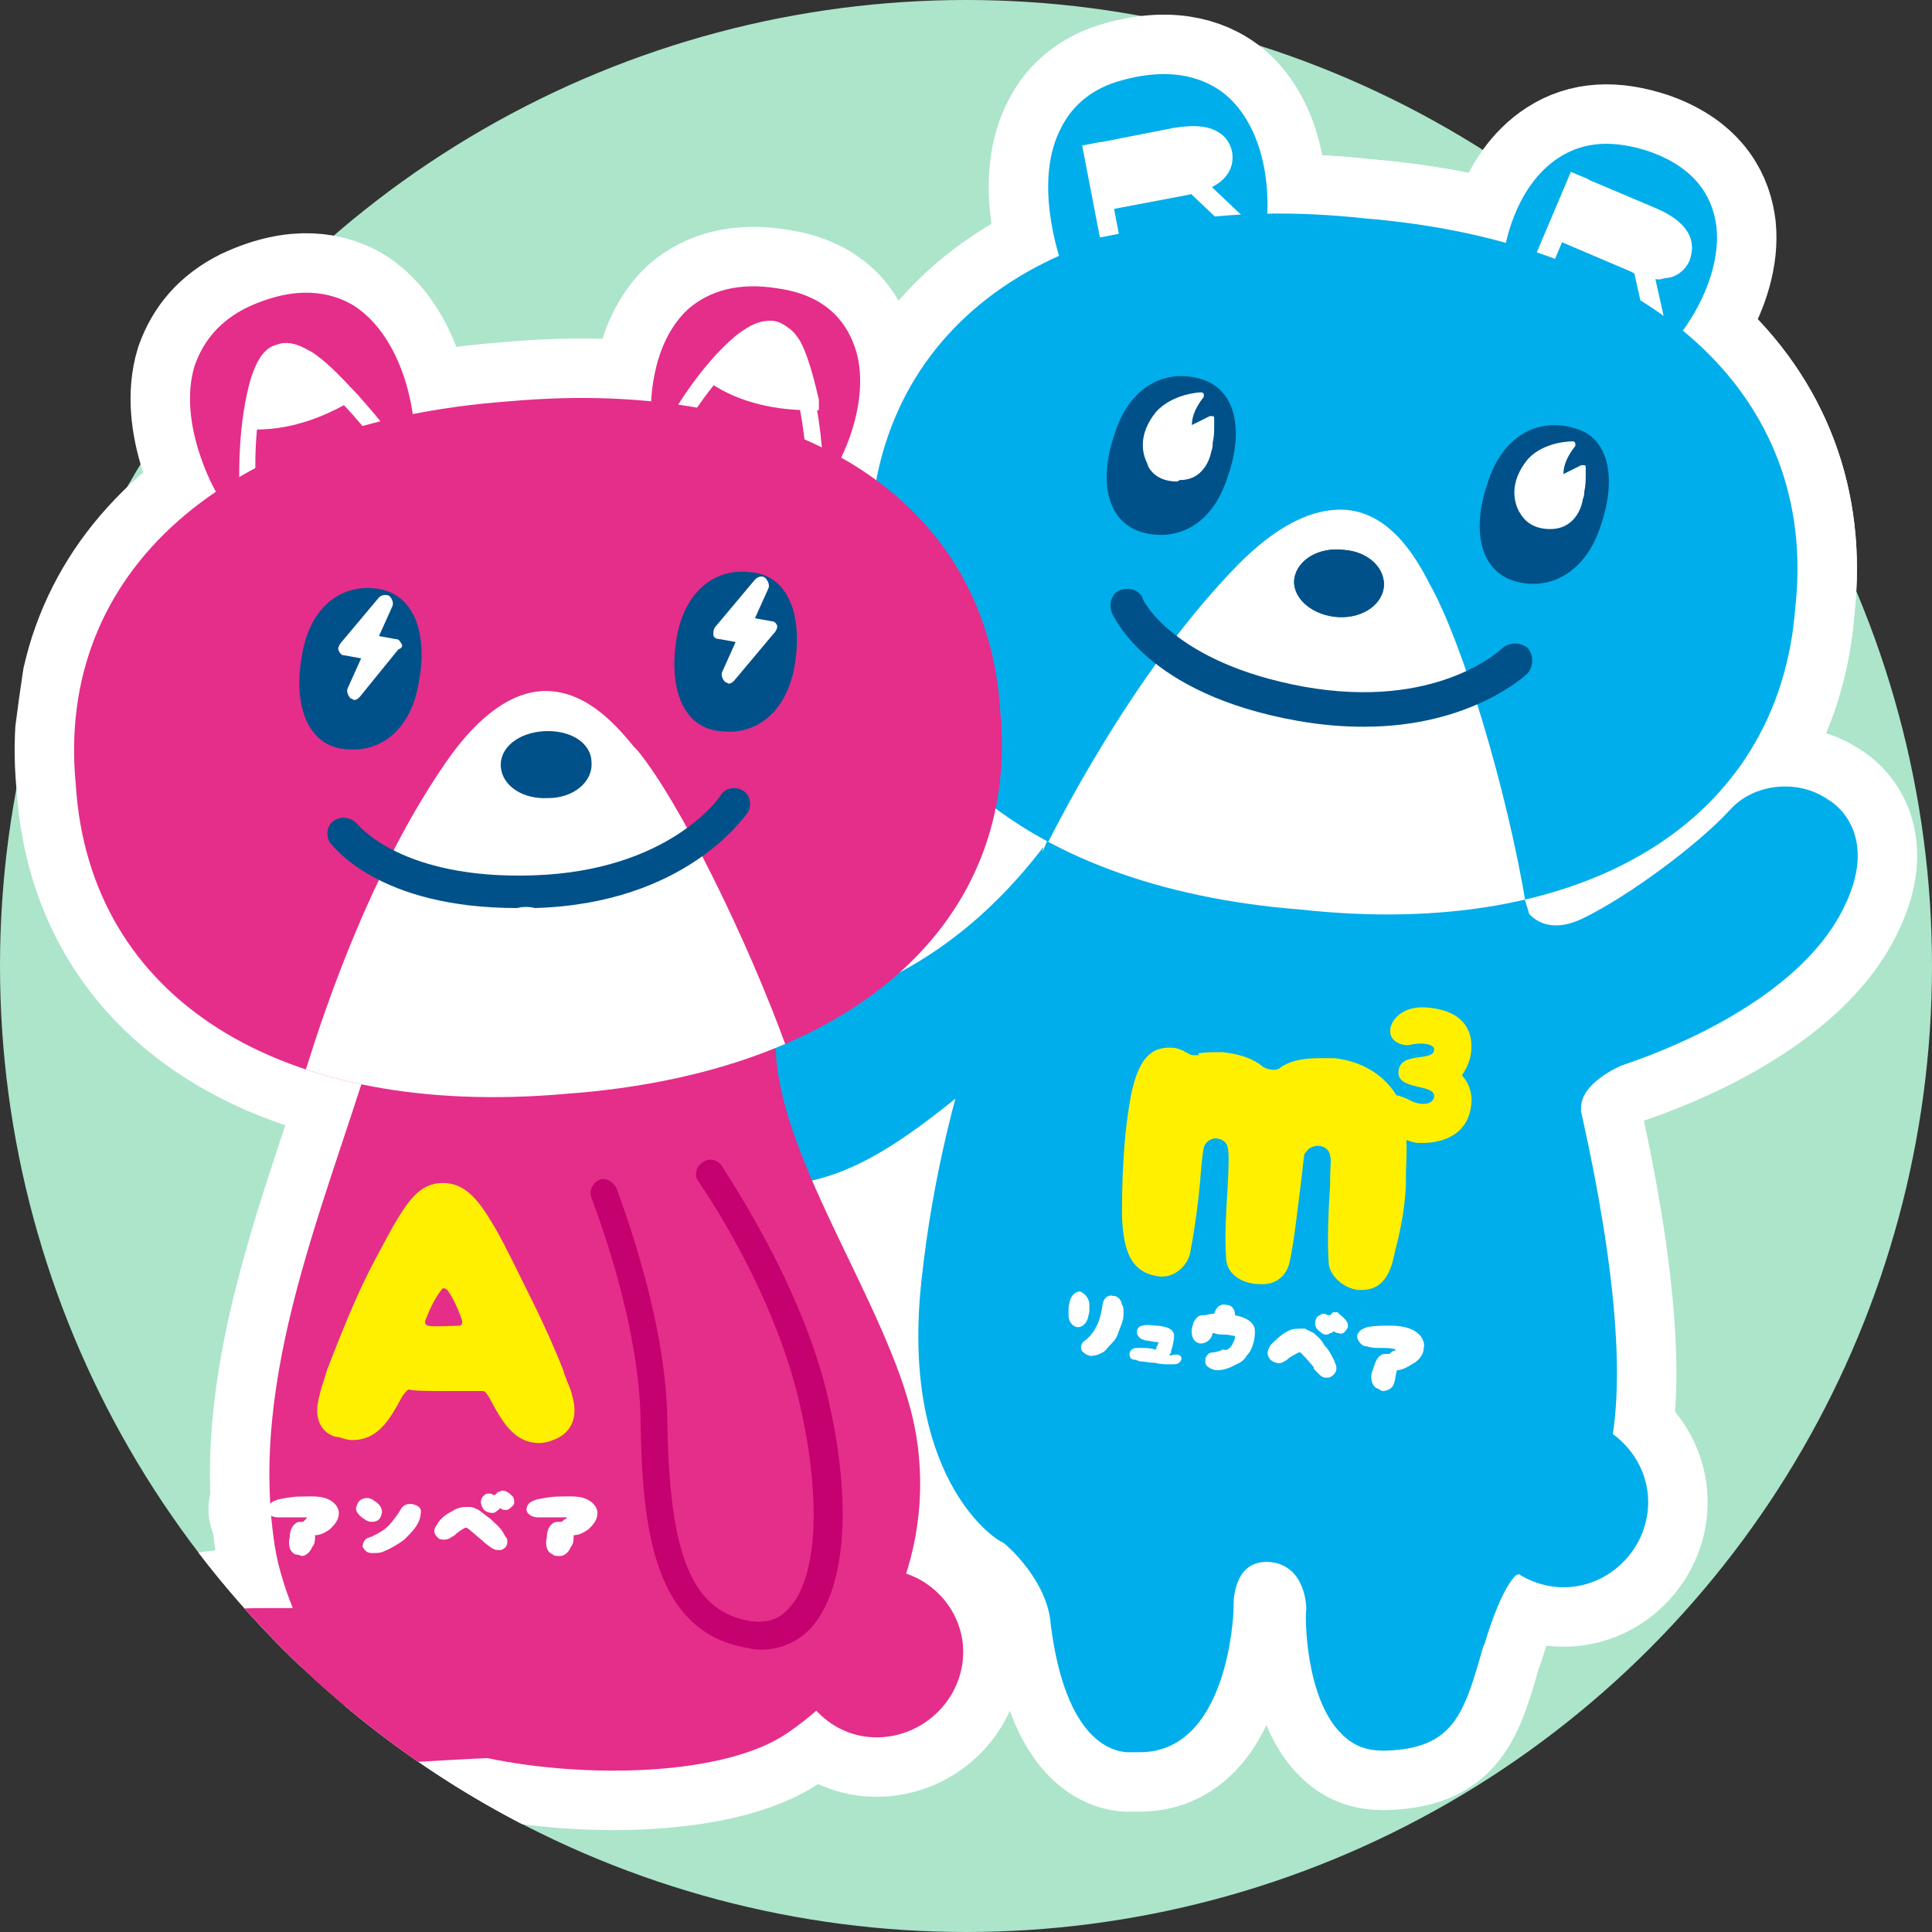 <?xml version="1.0" encoding="utf-8"?>
<!-- Generator: Adobe Illustrator 28.0.0, SVG Export Plug-In . SVG Version: 6.00 Build 0)  -->
<svg version="1.1" id="_レイヤー_2" xmlns="http://www.w3.org/2000/svg" xmlns:xlink="http://www.w3.org/1999/xlink" x="0px"
	 y="0px" viewBox="0 0 130 130" style="enable-background:new 0 0 130 130;" xml:space="preserve">
<rect x="0" y="0" width="130" height="130" fill="#333333" stroke="none"/>
<style type="text/css">
	.st0{fill:#ACE5CA;}
	.st1{clip-path:url(#SVGID_00000039842231284999635060000003096657525780878771_);}
	.st2{fill:#00AEEB;}
	.st3{fill:#FFFFFF;}
	.st4{clip-path:url(#SVGID_00000148635115534151704520000016044109545740994214_);}
	.st5{fill:#005189;}
	.st6{fill:#FFF000;}
	.st7{fill:#E52D8A;}
	.st8{fill:#C5006F;}
	.st9{clip-path:url(#SVGID_00000133512632953245168320000006470233420797331870_);}
	.st10{clip-path:url(#SVGID_00000161598060397034666090000015098593722752463250_);}
	.st11{fill:none;stroke:#FFFFFF;stroke-width:8;stroke-linecap:round;stroke-linejoin:round;}
	.st12{clip-path:url(#SVGID_00000170991371478350380670000001799356648640707209_);}
	.st13{clip-path:url(#SVGID_00000032636216256243110840000002992765309965825960_);}
	.st14{clip-path:url(#SVGID_00000137818464568090723370000010025415377066269615_);}
	.st15{clip-path:url(#SVGID_00000037673728164027829690000003930920996903716530_);}
</style>
<g id="design">
	<g>
		<g>
			<circle class="st0" cx="65" cy="65" r="65"/>
			<g>
				<defs>
					<circle id="SVGID_1_" cx="65" cy="65" r="65"/>
				</defs>
				<clipPath id="SVGID_00000001626482215527621240000002581609495318132624_">
					<use xlink:href="#SVGID_1_"  style="overflow:visible;"/>
				</clipPath>
				<g style="clip-path:url(#SVGID_00000001626482215527621240000002581609495318132624_);">
					<g>
						<g>
							<path class="st2" d="M115.5,15.3c-0.2-1.7-1.1-3.9-4.5-5.1c-2.4-0.8-4.4-0.7-6.1,0.4c-3.1,2-3.7,6.3-3.7,6.5l0.7,0.1l8.7,6.7
								l0.3,0.6C112.7,23.6,115.9,19.2,115.5,15.3z"/>
							<g>
								<path class="st2" d="M82.5,6.4c-1.2-1-3.4-2-7-1c-1.9,0.5-3.3,1.6-4.1,3.2c-1.9,3.6-0.1,8.6-0.1,8.8l0.8-0.3l12.2-1.8
									l0.9,0.1C85.6,11.6,84.6,8.2,82.5,6.4L82.5,6.4z"/>
								<g>
									<path class="st3" d="M73.5,10.3l5.6-1.1c0,0,2.7-0.6,3.1,1.1c0.3,1.7-2.3,2.2-2.3,2.2l-5.8,1.1"/>
									<path class="st3" d="M74.2,14.2L73.9,13l5.8-1.1c0.3-0.1,1.4-0.3,1.7-0.8c0.1-0.2,0.2-0.3,0.1-0.5c0-0.2-0.1-0.4-0.3-0.5
										c-0.6-0.4-1.7-0.2-2-0.2l-5.6,1.1l-0.2-1.3l5.6-1.1c0.2,0,1.9-0.4,3,0.3c0.5,0.3,0.8,0.8,0.9,1.3c0.1,0.5,0,1.1-0.3,1.5
										c-0.7,1.1-2.4,1.3-2.6,1.4L74.2,14.2L74.2,14.2z"/>
								</g>
								
									<rect x="81.1" y="11.6" transform="matrix(0.689 -0.725 0.725 0.689 15.494 63.51)" class="st3" width="1.3" height="4.1"/>
								
									<rect x="73.4" y="9.6" transform="matrix(0.982 -0.189 0.189 0.982 -1.075 14.236)" class="st3" width="1.3" height="6.3"/>
							</g>
							<g>
								<g>
									<path class="st3" d="M106,12.4l5.2,2.2c0,0,2.6,1,1.9,2.7c-0.7,1.6-3.1,0.5-3.1,0.5l-5.4-2.3"/>
									<path class="st3" d="M111.7,18.8c-0.9,0-1.8-0.4-1.9-0.5l-5.4-2.3l0.5-1.2l5.4,2.3c0.3,0.2,1.3,0.5,1.9,0.3
										c0.2-0.1,0.3-0.2,0.4-0.4s0.1-0.4,0-0.6c-0.3-0.6-1.2-1.1-1.6-1.2l-5.3-2.2l0.5-1.2l5.2,2.2c0.2,0.1,1.8,0.7,2.3,1.9
										c0.2,0.5,0.2,1,0,1.6c-0.2,0.5-0.6,0.9-1.1,1.1C112.4,18.7,112,18.7,111.7,18.8L111.7,18.8z"/>
								</g>
								
									<rect x="110.3" y="17.7" transform="matrix(0.976 -0.218 0.218 0.976 -1.641 24.717)" class="st3" width="1.3" height="4.1"/>
								
									<rect x="101.9" y="14.1" transform="matrix(0.39 -0.921 0.921 0.39 50.516 105.717)" class="st3" width="6.3" height="1.3"/>
							</g>
							<g>
								<path class="st2" d="M62,86.2c1.5-14.2,6.8-26,11.2-35.8l27.7,4.7c0.4,1.3,11,32.6,7,44c-0.1,0.4-1.7,5.3-5.9,6.9
									c-0.1,0.1-1,0.9-2.1,4.6l-0.1,0.2c-1.3,4.6-2,6.9-6.7,7c-1.1,0-2-0.3-2.8-1.1c-2.5-2.4-2.5-8.1-2.4-8.4c0-0.1,0-3-2.5-3.2
									c-0.1,0-0.2,0-0.3,0c-2.2,0.1-2.1,2.9-2.1,3.1v0.1c0,0.4-0.4,9.8-6.5,9.6c-0.1,0-0.2,0-0.3,0c-1.3,0.1-4.5-0.7-5.5-8.6
									c-0.2-2.9-2.9-5.3-3.2-5.5C66.7,103.5,60.6,99.1,62,86.2L62,86.2z"/>
								<path class="st2" d="M105,95.4c3.1-0.1,5.8,2.4,5.9,5.5c0.1,3.1-2.4,5.8-5.5,5.9s-5.8-2.4-5.9-5.5
									C99.4,98.2,101.9,95.5,105,95.4L105,95.4z"/>
								<g>
									<path class="st2" d="M120.8,40.9c-1.1,14.4-14.2,22.4-33.3,20.3C68.3,59.7,56.9,49.4,58.6,35c1.1-14.4,14.2-22.4,33.3-20.3
										C111.1,16.3,122.4,26.6,120.8,40.9L120.8,40.9z"/>
									<g>
										<defs>
											<path id="SVGID_00000148650624543627047510000014588774246378420885_" d="M120.8,40.9c-1.1,14.4-14.2,22.4-33.3,20.3
												C68.3,59.7,56.9,49.4,58.6,35c1.1-14.4,14.2-22.4,33.3-20.3C111.1,16.3,122.4,26.6,120.8,40.9L120.8,40.9z"/>
										</defs>
										<clipPath id="SVGID_00000131344360589492353150000012943108867066894770_">
											<use xlink:href="#SVGID_00000148650624543627047510000014588774246378420885_"  style="overflow:visible;"/>
										</clipPath>
										<g style="clip-path:url(#SVGID_00000131344360589492353150000012943108867066894770_);">
											<path class="st3" d="M102.7,61c-1.3-7.9-4.3-17.8-6.5-21.7l-0.1-0.2c-0.8-1.5-2.7-5-6.2-4.8c-2,0.1-4.2,1.3-6.5,3.6
												c-7.5,7.6-12.9,18.9-13,19l-0.2,0.5l11,5l16.6,0.9l5.1-1.8L102.7,61L102.7,61z"/>
										</g>
									</g>
									<path class="st5" d="M93.1,39.6c-0.2,1.2-1.6,2.1-3.3,1.9c-1.7-0.2-2.9-1.4-2.7-2.6s1.6-2.1,3.3-1.9
										C92.1,37.1,93.3,38.3,93.1,39.6L93.1,39.6z"/>
								</g>
							</g>
							<path class="st2" d="M70.2,57c-3.6,4.7-7.9,8.1-13.4,10.1c-3.5,1.2-9.6,1.3-10.9,5.5c-1.7,5.5,4.5,7.9,8.9,6.8
								c5-1.2,9.3-5.5,13.3-8.5"/>
							<path class="st2" d="M123,53.8c-2-1.4-5-1.1-6.6,0.7c-2.1,2.3-6.8,5.8-9.9,7.3c-2.7,1.3-3.8-0.5-3.9-0.7l-1.2,0.7
								c0.2,0.3,0.5,0.7,0.9,1.1l2.4,10.4c-0.3,0.5-0.4,1.1-0.3,1.7l2-0.3c-0.2-1.8,2.7-3,2.7-3c0.5-0.2,11.6-3.6,15-10.7
								C126.3,56.5,123.9,54.3,123,53.8L123,53.8z"/>
							<g>
								<path class="st3" d="M73.3,87.7c0,0.2,0,0.3,0,0.5c0,0.2-0.1,0.4-0.1,0.5c-0.2,0.6-0.6,0.6-0.7,0.6c-0.1,0-0.5-0.1-0.6-0.7
									c0-0.2,0-0.4,0-0.6c0-0.2,0.1-0.4,0.1-0.5c0.2-0.6,0.6-0.6,0.7-0.6C72.8,87,73.2,87.1,73.3,87.7L73.3,87.7z M75.6,88.3
									c0,0.2,0,0.4-0.1,0.7c-0.1,0.3-0.2,0.5-0.3,0.8c-0.1,0.3-0.3,0.5-0.5,0.7c-0.2,0.2-0.3,0.4-0.5,0.5
									c-0.2,0.1-0.4,0.2-0.5,0.2c-0.2,0-0.3,0.1-0.4,0h0c-0.2,0-0.4-0.2-0.5-0.3c-0.1-0.2-0.1-0.5,0.2-0.7c0.4-0.3,0.6-0.6,0.8-1
									c0.2-0.4,0.3-0.8,0.4-1.5c0.1-0.4,0.4-0.6,0.7-0.5l0,0c0.2,0,0.5,0.1,0.6,0.6C75.6,87.9,75.6,88.1,75.6,88.3L75.6,88.3z"/>
								<path class="st3" d="M79.5,91.4c0,0.1-0.1,0.4-0.5,0.4c-0.1,0-0.2,0-0.3,0c-0.3,0-0.6,0-1-0.1c-0.4,0-0.7-0.1-1-0.1
									c-0.1,0-0.2-0.1-0.3-0.1C76,91.5,76,91.2,76,91.1c0-0.1,0.1-0.4,0.5-0.4c0.1,0,0.2,0,0.3,0c0.2,0,0.6,0,0.9,0.1
									c0,0,0.1,0,0.1,0c0-0.1,0-0.2,0.1-0.3c0-0.1,0.1-0.2,0-0.2c0,0-0.1,0-0.1,0c-0.2,0-0.5-0.1-0.7-0.1c-0.1,0-0.2-0.1-0.3-0.1
									c-0.3-0.2-0.3-0.4-0.3-0.5s0.1-0.4,0.4-0.4c0.3-0.1,0.7,0,0.9,0c0.3,0,0.7,0.1,0.9,0.2c0.1,0.1,0.2,0.1,0.2,0.2
									c0.1,0.1,0.1,0.2,0.1,0.3c0,0.3-0.1,0.7-0.2,1c0,0.1,0,0.2-0.1,0.2c0,0,0,0.1,0,0.1c0,0,0.1,0,0.1,0
									C79.5,91,79.5,91.4,79.5,91.4L79.5,91.4z"/>
								<path class="st3" d="M82.9,90.5c0.1-0.2,0.2-0.4,0.2-0.5c0,0,0-0.1,0-0.1c-0.1,0-0.4-0.1-0.7-0.1c-0.3,0-0.5,0-0.7-0.1
									c0,0-0.1,0-0.1,0c-0.1,0.5-0.5,0.7-0.8,0.7c-0.3,0-0.7-0.3-0.6-1c0-0.1,0.1-0.3,0.1-0.4c0.1-0.2,0.2-0.3,0.3-0.4
									c0.1-0.1,0.3-0.1,0.4-0.1c0.2,0,0.4-0.1,0.6-0.1c0,0,0.1,0,0.1,0c0.1-0.4,0.4-0.7,0.8-0.6c0.4,0,0.6,0.3,0.6,0.7
									c0,0,0,0,0,0c0.5,0.1,1.1,0.3,1.3,0.8c0.1,0.3,0,0.9-0.1,1.2c-0.1,0.3-0.2,0.5-0.4,0.7c-0.1,0.2-0.3,0.4-0.5,0.5
									c-0.2,0.1-0.4,0.2-0.6,0.3c-0.5,0.2-0.8,0.2-0.9,0.2c-0.2,0-0.5-0.1-0.7-0.3c-0.1-0.1-0.1-0.3-0.1-0.4
									c0-0.2,0.2-0.5,0.5-0.5c0.2,0,0.5-0.1,0.7-0.2C82.5,90.9,82.7,90.8,82.9,90.5L82.9,90.5z"/>
								<path class="st3" d="M89.9,91.9c0.1,0.3-0.1,0.6-0.3,0.7c-0.1,0.1-0.2,0.1-0.4,0.1c-0.3,0-0.5-0.3-0.8-0.6L88.4,92
									c-0.4-0.5-0.8-0.9-0.9-1c0,0-0.1,0-0.1,0c-0.2,0.1-0.4,0.2-0.7,0.4l-0.1,0.1c-0.2,0.1-0.4,0.3-0.7,0.2
									c-0.1,0-0.3-0.1-0.4-0.2c-0.1-0.1-0.4-0.4,0-1c0.3-0.3,0.7-0.7,1.1-0.9c0.3-0.2,0.7-0.2,1-0.2c0.1,0,0.1,0,0.2,0
									c0.2,0.1,0.4,0.2,0.6,0.3c0.2,0.2,0.5,0.4,0.7,0.8c0.3,0.3,0.5,0.7,0.7,1.1C89.8,91.7,89.9,91.8,89.9,91.9L89.9,91.9z
									 M90.6,88.9c0.1,0.1,0.1,0.3,0.1,0.4c-0.1,0.2-0.2,0.3-0.3,0.4c-0.1,0-0.2,0.1-0.3,0c-0.1,0-0.2,0-0.3-0.1c0,0-0.1,0-0.1,0
									c-0.1,0.1-0.1,0.1-0.2,0.1c-0.1,0.1-0.2,0.1-0.3,0.1c-0.2,0-0.4-0.2-0.6-0.4c-0.2-0.3-0.1-0.8,0.2-0.9
									c0.1-0.1,0.2-0.1,0.3-0.1c0.1,0,0.2,0.1,0.3,0.1c0,0,0.1,0,0.1,0c0.1-0.1,0.1-0.1,0.2-0.2c0.1,0,0.2,0,0.3,0
									C90.3,88.6,90.5,88.7,90.6,88.9L90.6,88.9z"/>
								<path class="st3" d="M92.6,93.4c-0.4-0.3-0.4-0.9-0.2-1.3c0.1-0.3,0.2-0.7,0.5-0.9c0.1-0.1,0.3-0.1,0.4-0.1
									c0.1,0,0.1,0,0.1,0c0,0,0,0,0.1,0c0.1-0.1,0.2-0.2,0.3-0.2c0,0,0.2-0.1,0.1-0.1c-0.3-0.1-0.6-0.1-1-0.1
									c-0.3,0-0.6,0-0.9-0.1c-0.4,0-0.5-0.3-0.6-0.4c-0.1-0.2-0.1-0.4,0-0.5c0.1-0.2,0.3-0.3,0.6-0.4c0.5-0.1,1-0.1,1.5-0.1
									c0.7,0,1.5,0.1,2,0.6c0.2,0.2,0.4,0.6,0.3,0.9c0,0.5-0.4,0.9-0.8,1.1c-0.3,0.2-0.7,0.4-1,0.4c0,0,0,0,0,0
									c-0.1,0.3-0.1,0.6-0.2,0.9c-0.1,0.3-0.4,0.5-0.8,0.5C92.8,93.5,92.7,93.4,92.6,93.4L92.6,93.4z"/>
							</g>
							<path class="st5" d="M93.1,39.6c-0.2,1.2-1.6,2.1-3.3,1.9c-1.7-0.2-2.9-1.4-2.7-2.6s1.6-2.1,3.3-1.9
								C92.1,37.1,93.3,38.3,93.1,39.6L93.1,39.6z"/>
							<path class="st5" d="M82.6,32.1c-1,3.2-3.4,4.4-5.8,3.7c-2.3-0.7-2.9-3.4-1.8-6.6c1-3.2,3.4-4.4,5.8-3.7
								C83.2,26.2,83.7,29,82.6,32.1z"/>
							<path class="st5" d="M107.7,35.4c-1,3.1-3.4,4.4-5.8,3.7c-2.3-0.7-2.9-3.4-1.8-6.6c1-3.2,3.4-4.4,5.8-3.7
								C108.3,29.4,108.8,32.2,107.7,35.4z"/>
							<g>
								<path class="st3" d="M106.5,31.5l-1.5,0.7c0,0-0.2-0.8,0.9-2.3c0,0-1.8,0-2.9,1.2c-1.1,1.2-1.1,2.4-0.6,3.3c0,0,0.4,1.1,2,1
									c1.6,0,1.9-1.8,1.9-1.8C106.5,32.7,106.5,32.8,106.5,31.5L106.5,31.5z"/>
								<path class="st3" d="M104.3,35.6c-1.6,0-2-1.1-2.1-1.2c-0.3-0.6-0.7-1.9,0.6-3.5c1.1-1.2,2.9-1.2,3-1.2c0.1,0,0.1,0,0.2,0.1
									c0,0.1,0,0.1,0,0.2c-0.7,0.9-0.8,1.5-0.8,1.9l1.2-0.6c0.1,0,0.1,0,0.2,0s0.1,0.1,0.1,0.2c0,1,0,1.1-0.1,1.6
									c0,0.1,0,0.3-0.1,0.5C106.5,33.7,106.2,35.6,104.3,35.6L104.3,35.6L104.3,35.6z M105.5,30.2c-0.6,0.1-1.7,0.3-2.4,1.1
									c-0.9,1-1.1,2.1-0.6,3c0,0.1,0.4,0.9,1.7,0.9h0.1c1.5,0,1.7-1.5,1.7-1.6c0-0.2,0.1-0.4,0.1-0.5c0.1-0.4,0.1-0.6,0.1-1.3
									l-1.2,0.6c-0.1,0-0.1,0-0.2,0c-0.1,0-0.1-0.1-0.1-0.1C104.8,32.2,104.7,31.5,105.5,30.2L105.5,30.2z"/>
							</g>
							<g>
								<path class="st3" d="M81.4,28.3L79.9,29c0,0-0.2-0.8,0.9-2.3c0,0-1.8,0-2.9,1.2c-1.1,1.2-1.1,2.4-0.6,3.3c0,0,0.4,1.1,2,1
									c1.6,0,1.9-1.8,1.9-1.8C81.4,29.4,81.4,29.5,81.4,28.3L81.4,28.3z"/>
								<path class="st3" d="M79.2,32.4c-1.6,0-2-1.1-2-1.2c-0.3-0.6-0.7-1.9,0.6-3.5c1.1-1.2,2.9-1.3,3-1.3c0.1,0,0.1,0,0.2,0.1
									c0,0.1,0,0.1,0,0.2c-0.7,0.9-0.8,1.5-0.8,1.9l1.2-0.6c0.1,0,0.1,0,0.2,0s0.1,0.1,0.1,0.2c0,1,0,1.1-0.1,1.6
									c0,0.2,0,0.3-0.1,0.6c0,0-0.3,1.9-2.1,1.9L79.2,32.4L79.2,32.4z M80.5,27c-0.6,0.1-1.7,0.3-2.4,1.1c-0.9,1-1.1,2.1-0.6,3
									c0,0.1,0.4,0.9,1.7,0.9h0.1c1.5,0,1.7-1.5,1.7-1.6c0-0.2,0.1-0.4,0.1-0.6c0.1-0.4,0.1-0.6,0.1-1.3L80,29.2
									c-0.1,0-0.1,0-0.2,0s-0.1-0.1-0.1-0.1C79.7,29,79.6,28.3,80.5,27L80.5,27z"/>
							</g>
							<path class="st5" d="M91.8,48.9c-1.4,0-2.8-0.1-4.5-0.4c-10.2-1.8-12.4-7.1-12.5-7.3c-0.2-0.6,0-1.3,0.6-1.5s1.3,0,1.5,0.6
								c0,0.1,2.1,4.3,10.8,5.9c8.9,1.6,13.2-2.4,13.4-2.6c0.5-0.4,1.2-0.4,1.7,0c0.4,0.5,0.4,1.2,0,1.7
								C102.7,45.4,99,48.9,91.8,48.9L91.8,48.9z"/>
							<g>
								<g>
									<path class="st6" d="M94.5,84.6c-0.5,1.9-1.4,2.8-3.1,2.7c-1.3-0.1-2.5-1.1-2.6-2.4c-0.2-2.4,0.2-6.7,0.1-7.1
										c0-0.3-0.4-0.2-0.5,0c-0.2,0.5-0.4,4.6-0.9,7.1c-0.2,1.4-1.3,2.1-2.7,2c-1.5-0.1-2.7-1-2.7-2.4c-0.1-2.5,0.3-6.8,0.2-7.2
										c-0.1-0.3-0.5-0.3-0.5,0c-0.1,0.3-0.4,4.6-0.9,7c-0.2,1.2-1.4,2.3-2.7,2.2c-2.6-0.2-3-2.5-3.1-4.5c-0.1-1.2,0-2.3,0.1-4
										s0.3-3.2,0.5-4.3c0.3-1.6,1-3.8,3.4-3.7c0.4,0,0.8,0.2,1.1,0.3c0.1,0.1,0.2,0.1,0.2,0.1c0.8-0.2,1.7-0.2,2.1-0.2
										c1.1,0.1,2.2,0.4,3,1.1c0.2,0.1,0.4,0.1,0.5,0c0.9-0.7,2.4-0.8,4-0.6c2,0.1,3.6,1.2,4.5,2.6c1.1,1.7,0.9,4.2,0.8,6.5
										C95.2,81.7,94.9,83,94.5,84.6L94.5,84.6z"/>
									<path class="st2" d="M91.7,87.9c-0.1,0-0.2,0-0.3,0c-1.7-0.1-3.1-1.4-3.1-2.9c0-0.3,0-0.5-0.1-0.8
										c-0.1,0.3-0.1,0.7-0.2,0.9c-0.3,1.6-1.6,2.6-3.3,2.5c-1.9-0.1-3.2-1.3-3.2-3c0-0.3,0-0.6,0-0.9c0,0.3-0.1,0.5-0.1,0.7
										c-0.3,1.4-1.6,2.8-3.3,2.7c-3.3-0.2-3.6-3.6-3.7-5.1c-0.1-1.2,0-2.4,0.1-4.1c0.1-1.8,0.3-3.3,0.5-4.4
										c0.2-1.1,0.9-4.3,4.1-4.1c0.4,0,0.8,0.2,1.1,0.3c0.1,0,0.2,0.1,0.2,0.1l0.1,0c0.5-0.1,1-0.2,1.6-0.2c0.2,0,0.4,0,0.6,0
										c1.3,0.1,2.4,0.5,3.3,1.2c0.8-0.5,1.8-0.7,3.1-0.7c0.3,0,0.7,0,1.1,0c2.1,0.2,3.9,1.2,5,2.9c1.1,1.6,1,3.8,0.9,6l0,0.9
										c-0.1,1.9-0.4,3.3-0.8,4.9C94.5,86.9,93.4,87.9,91.7,87.9L91.7,87.9z M88.7,77.1c0.4,0,0.8,0.3,0.8,0.7
										c0.1,0.2,0,0.5,0,1.9c-0.1,1.6-0.2,3.7-0.1,5.2c0,0.9,1,1.8,2,1.9c0.1,0,0.2,0,0.2,0c0.8,0,1.8-0.3,2.2-2.3
										c0.4-1.6,0.7-2.9,0.8-4.7c0-0.3,0-0.6,0-0.9c0.1-2,0.1-4-0.7-5.3c-0.9-1.4-2.4-2.2-4.1-2.4c-0.3,0-0.7,0-1,0
										c-1.2,0-2,0.2-2.6,0.6c-0.3,0.3-0.8,0.2-1.2,0c-0.8-0.7-1.9-0.9-2.7-1c-0.1,0-0.3,0-0.5,0c-0.4,0-0.8,0-1.2,0.1L80.7,71
										l-0.4,0c-0.2,0-0.3-0.1-0.5-0.2c-0.1,0-0.1-0.1-0.2-0.1c-0.2-0.1-0.5-0.2-0.7-0.2c-1.5-0.1-2.3,0.8-2.8,3.2
										c-0.2,1.1-0.4,2.5-0.5,4.3c-0.1,1.6-0.1,2.7-0.1,3.9c0.1,2.3,0.6,3.8,2.6,4h0.1c1,0,1.8-0.9,1.9-1.7
										c0.3-1.5,0.6-3.8,0.7-5.3c0.1-1.3,0.2-1.6,0.2-1.7c0.1-0.3,0.4-0.6,0.8-0.6c0.4,0,0.8,0.3,0.8,0.6c0.1,0.3,0.1,1,0,2.8
										c-0.1,1.5-0.2,3.3-0.1,4.6c0,1.2,1.2,1.8,2.2,1.8c1.1,0.1,1.9-0.5,2.1-1.6c0.3-1.4,0.5-3.4,0.7-4.9
										c0.2-1.5,0.2-2.1,0.3-2.3l0.1-0.1C88,77.3,88.3,77.1,88.7,77.1L88.7,77.1z"/>
								</g>
								<path class="st6" d="M92.9,74.1c0.3-0.5,0.9-0.6,1.9-0.1c0.7,0.4,1.6,0.4,1.7-0.2c0.1-0.9-2.5-0.4-2.4-1.7
									c0.1-1.4,2.4-0.6,2.4-1.5c0-0.3-0.7-0.5-1.6-0.3c-0.4,0.1-1.1-0.1-1.3-0.6c-0.3-0.7,0.5-2.1,2.5-1.9c2.3,0.2,3,1.5,2.9,2.8
									c0,0.6-0.3,1.3-0.6,1.7c0,0,0,0.1,0,0.1c0.3,0.3,0.7,1,0.6,1.9c-0.2,2.1-2,2.7-3.7,2.6C93.3,76.5,92.3,75,92.9,74.1
									L92.9,74.1z"/>
							</g>
						</g>
						<g>
							<path class="st7" d="M61.5,95.8c-1.7-8.1-9.7-18.5-9.3-26.2l-26.5-1.2c-3.1,11.1-8.9,23.1-7.3,35c0.2,1.7,0.7,3.3,1.3,4.8
								c-2.4,0-4.4,0-5.6,0.2c-5.3,1-6,7.1-0.4,9.5c3.8,1.6,13.9,0.6,19.1,0.4c6.7,1.4,16,1.2,20.2-1.7
								C59.6,112.1,63.2,103.9,61.5,95.8L61.5,95.8z"/>
							<g>
								<path class="st6" d="M21.5,93.9c0.1-0.5,0.3-1,0.5-1.7c0.5-1.3,1.2-3.1,2-4.9c0.8-1.8,1.7-3.4,2.4-4.7c1-1.7,1.8-3,3.4-3
									c1.6,0,2.5,1.3,3.5,3c0.7,1.2,1.5,2.9,2.4,4.7c0.9,1.8,1.7,3.6,2.2,4.9c0.2,0.7,0.5,1.2,0.6,1.7c0.6,2.1-0.7,2.8-1.3,3
									c-0.2,0.1-0.6,0.2-0.9,0.2c-1.7,0-2.5-1.4-3.4-3.1c-0.1-0.1-0.2-0.4-0.4-0.4c-0.5,0-1.5,0-2.5,0c-1,0-2.1,0-2.5-0.1
									c-0.1,0-0.3,0.3-0.4,0.4c-0.9,1.7-1.7,3-3.4,3c-0.3,0-0.6-0.1-0.9-0.2C22.2,96.7,20.9,96,21.5,93.9L21.5,93.9z M28.8,89.2
									c0.3,0.1,1.8,0,2.1,0c0.2,0,0.2-0.2,0.2-0.3c-0.1-0.4-0.6-1.6-1-2.1c-0.1-0.1-0.3-0.2-0.4,0c-0.5,0.6-0.9,1.6-1.1,2.1
									C28.6,89.1,28.7,89.2,28.8,89.2L28.8,89.2z"/>
								<g>
									<path class="st3" d="M19.9,104.6c-0.5-0.2-0.5-0.8-0.4-1.2c0-0.3,0.1-0.7,0.4-0.9c0.1-0.1,0.3-0.1,0.4-0.1
										c0.1,0,0.1,0,0.1,0c0,0,0,0,0,0c0.1-0.1,0.2-0.2,0.2-0.2c0,0,0.1-0.1,0-0.1c-0.3,0-0.7,0-1,0c-0.3,0-0.6,0-0.9,0
										c-0.4,0-0.6-0.2-0.6-0.3c-0.1-0.2-0.1-0.3,0-0.5c0.1-0.2,0.3-0.3,0.6-0.4c0.5-0.1,1-0.2,1.5-0.2c0.7,0,1.5-0.1,2.1,0.3
										c0.3,0.2,0.5,0.5,0.5,0.8c0,0.5-0.3,0.8-0.6,1.1c-0.3,0.2-0.6,0.4-1,0.4c0,0,0,0,0,0c0,0.3,0,0.6-0.2,0.8
										c-0.1,0.3-0.4,0.6-0.7,0.6C20.1,104.6,19.9,104.6,19.9,104.6L19.9,104.6z"/>
									<path class="st3" d="M25,102.4c-0.2,0-0.4-0.1-0.5-0.2c-0.2-0.1-0.4-0.3-0.5-0.5c-0.1-0.2,0-0.4,0.1-0.6
										c0.1-0.2,0.4-0.3,0.6-0.3h0c0.2,0,0.4,0.1,0.5,0.2c0.5,0.3,0.6,0.7,0.4,1.1C25.5,102.3,25.3,102.4,25,102.4L25,102.4
										L25,102.4z M28.3,101.9c0,0.2-0.1,0.5-0.3,0.8c-0.2,0.3-0.5,0.6-0.8,0.9c-0.4,0.3-0.9,0.6-1.4,0.8
										c-0.2,0.1-0.4,0.1-0.7,0.1c0,0-0.1,0-0.1,0c-0.4,0-0.5-0.3-0.6-0.4c0-0.1,0-0.4,0.3-0.6c0.1,0,0.2-0.1,0.3-0.1
										c0.1,0,0.1-0.1,0.2-0.1c0.2-0.1,0.6-0.3,0.9-0.6c0.4-0.4,0.8-1,0.9-1.2c0.2-0.3,0.5-0.3,0.6-0.3c0,0,0.1,0,0.1,0
										C28.2,101.3,28.4,101.5,28.3,101.9L28.3,101.9z"/>
									<path class="st3" d="M34.1,103.5c0.1,0.3,0,0.6-0.2,0.7c-0.1,0.1-0.2,0.1-0.4,0.1c-0.3,0-0.5-0.2-0.9-0.5l-0.1-0.1
										c-0.5-0.4-0.9-0.8-1.1-0.9c0,0-0.1,0-0.1,0c-0.2,0.1-0.5,0.3-0.6,0.4l-0.1,0.1c-0.2,0.1-0.4,0.3-0.7,0.3
										c-0.1,0-0.3,0-0.4-0.1c-0.1-0.1-0.5-0.4-0.1-0.9c0.2-0.4,0.6-0.7,1-0.9c0.3-0.2,0.6-0.3,1-0.3c0.1,0,0.1,0,0.2,0
										c0.2,0,0.4,0.1,0.6,0.2c0.3,0.2,0.5,0.4,0.8,0.6c0.3,0.3,0.7,0.6,0.9,1C34,103.4,34,103.4,34.1,103.5L34.1,103.5z
										 M34.5,100.7c0.1,0.1,0.1,0.3,0.1,0.4c0,0.2-0.2,0.3-0.3,0.4c-0.1,0.1-0.2,0.1-0.3,0.1c-0.1,0-0.2,0-0.3-0.1
										c0,0-0.1,0-0.1,0c0,0.1-0.1,0.1-0.2,0.2c-0.1,0.1-0.2,0.1-0.3,0.1c-0.2,0-0.5-0.1-0.6-0.3c-0.2-0.3-0.2-0.7,0.1-0.9
										c0.1-0.1,0.2-0.1,0.3-0.1s0.2,0,0.3,0.1c0,0,0.1,0,0.1,0c0.1-0.1,0.1-0.1,0.2-0.2c0.1,0,0.2-0.1,0.3-0.1
										C34.1,100.3,34.3,100.5,34.5,100.7L34.5,100.7z"/>
									<path class="st3" d="M37.2,104.6c-0.5-0.2-0.5-0.8-0.4-1.2c0-0.3,0.1-0.7,0.4-0.9c0.1-0.1,0.3-0.1,0.4-0.1c0,0,0.1,0,0.2,0
										c0,0,0,0,0,0c0.1-0.1,0.2-0.2,0.3-0.2c0,0,0.1-0.1,0-0.1c-0.3,0-0.7,0-1,0c-0.3,0-0.6,0-0.9,0c-0.4,0-0.6-0.2-0.7-0.3
										c-0.1-0.2-0.1-0.3,0-0.5c0.1-0.2,0.3-0.3,0.6-0.4c0.5-0.1,1-0.2,1.5-0.2c0.7,0,1.5-0.1,2.1,0.3c0.3,0.2,0.5,0.5,0.5,0.8
										c0,0.5-0.3,0.8-0.6,1.1c-0.3,0.2-0.6,0.4-1,0.4c0,0,0,0,0,0c0,0.3,0,0.6-0.2,0.8c-0.1,0.3-0.4,0.6-0.7,0.6
										C37.4,104.7,37.3,104.7,37.2,104.6L37.2,104.6z"/>
								</g>
							</g>
							<path class="st7" d="M59.4,105.6c-3.1-0.1-5.8,2.3-6,5.4c-0.1,3.1,2.3,5.8,5.4,5.9s5.8-2.3,6-5.4
								C65,108.4,62.5,105.7,59.4,105.6z"/>
							<g>
								<path class="st7" d="M38.6,75.1l0.5,1.1c0,0.1,4.9,10.7,5,19.3c0.1,8.4,1.2,13.8,6.5,14.6c1.3,0.2,2.4-0.2,3.3-1.1l0,0
									c2.2-2.4,2.5-8.3,0.7-15.5c-2.3-9-8.9-17.5-9.2-17.8l-0.2-0.3L38.6,75.1L38.6,75.1z"/>
								<path class="st8" d="M51.2,111c-0.2,0-0.5,0-0.8-0.1c-6.5-1-7.2-8.2-7.3-15.5c-0.1-5-1.8-10.8-3.3-14.8
									c-0.2-0.5,0.1-1,0.5-1.2s1,0.1,1.2,0.6c1.5,4.1,3.3,10.1,3.4,15.4c0.1,9.4,1.7,13.1,5.7,13.7c1,0.1,1.8-0.1,2.5-0.9
									c2-2.1,2.2-7.9,0.5-14.6c-1.4-5.4-4.3-10.7-6.6-14.1c-0.3-0.4-0.2-1,0.3-1.3c0.4-0.3,1-0.2,1.3,0.3c2.3,3.6,5.4,9,6.9,14.7
									c1.9,7.5,1.5,13.6-0.9,16.3C53.7,110.5,52.5,111,51.2,111L51.2,111z"/>
							</g>
							<g>
								<g>
									<path class="st7" d="M23.7,20.5c-1.4-0.8-3.7-1.4-7.1,0.2c-1.8,0.9-2.9,2.2-3.5,3.9c-1.2,3.9,1.4,8.5,1.5,8.6l0.8-0.4
										L27,29l0.9,0C27.6,25.1,26,21.9,23.7,20.5L23.7,20.5z"/>
									<path class="st7" d="M57.6,23.6c-0.5-1.6-1.7-3.7-5.3-4.2c-2.5-0.4-4.5,0.1-6,1.4c-2.7,2.5-2.5,6.9-2.5,7.1l0.7,0l9.7,5.1
										l0.5,0.5C56.3,32.2,58.7,27.3,57.6,23.6L57.6,23.6z"/>
								</g>
								<g>
									<path class="st3" d="M54.2,30.2C54,28,53.4,25.1,52.9,24c-0.2-0.4-0.5-1.1-1-1.2c-0.4-0.1-1,0.2-1.6,0.7
										c-2.3,2-4.1,5-4.1,5l-1-0.6c0.1-0.1,1.9-3.3,4.3-5.3c1-0.8,1.8-1.1,2.6-1c1.1,0.2,1.5,1.3,1.8,1.8c0.6,1.3,1.2,4.3,1.4,6.7
										L54.2,30.2L54.2,30.2z"/>
									<g>
										<path class="st3" d="M53.5,23.8c-0.3-0.6-1.1-2.7-3.5-0.7c-0.7,0.6-1.4,1.3-2,2.1c2,1.4,4.6,1.8,6.4,1.8
											C54.1,25.6,53.8,24.4,53.5,23.8z"/>
										<path class="st3" d="M55.1,27.6l-0.7,0c-1.9,0-4.6-0.4-6.7-1.9l-0.5-0.4l0.4-0.5c0.7-0.8,1.4-1.5,2.1-2.1
											c0.8-0.7,1.5-1,2.2-1c1.4,0,2,1.3,2.2,1.8c0.4,0.9,0.8,2.5,1,3.4L55.1,27.6L55.1,27.6z M48.9,25c1.5,0.9,3.3,1.2,4.8,1.3
											c-0.2-1.1-0.5-1.9-0.7-2.4c-0.3-0.7-0.6-1.2-1.1-1.2c-0.4,0-0.9,0.2-1.4,0.7C49.9,23.9,49.4,24.4,48.9,25L48.9,25z"/>
									</g>
								</g>
								<g>
									<path class="st3" d="M16.1,32.2c0-0.2-0.1-3.8,0.8-6.8c0.4-1.2,0.9-2,1.7-2.2c1-0.4,2,0.3,2.4,0.5c1.2,0.8,3.3,3,4.8,4.9
										l-0.9,0.7c-1.4-1.8-3.5-3.9-4.5-4.6c-0.4-0.2-1-0.6-1.5-0.5c-0.4,0.1-0.7,0.7-1,1.5c-0.9,2.9-0.7,6.4-0.7,6.5L16.1,32.2
										L16.1,32.2z"/>
									<g>
										<path class="st3" d="M20.8,24.2c-0.6-0.4-2.4-1.7-3.3,1.3c-0.3,0.9-0.5,1.9-0.6,2.8c2.5,0.1,4.8-1,6.4-1.9
											C22.3,25.5,21.4,24.6,20.8,24.2L20.8,24.2z"/>
										<path class="st3" d="M17.3,28.9c-0.2,0-0.3,0-0.4,0l-0.6,0l0.1-0.6c0.1-1.1,0.3-2.1,0.6-2.9c0.6-1.9,1.6-2.3,2.3-2.3
											s1.5,0.5,1.8,0.7c0.7,0.4,1.6,1.3,2.6,2.4l0.5,0.5L23.6,27C22.1,27.9,19.8,28.9,17.3,28.9L17.3,28.9z M19.3,24.2
											c-0.5,0-0.9,0.5-1.2,1.5c-0.2,0.6-0.3,1.3-0.5,2c1.8-0.1,3.5-0.8,4.7-1.4c-0.8-0.8-1.4-1.3-1.9-1.6
											C20.1,24.5,19.7,24.2,19.3,24.2L19.3,24.2z"/>
									</g>
								</g>
								<path class="st7" d="M67.3,47.8c1.4,14.3-10,24.4-29.2,25.8C18.9,75.3,6,67.2,5.1,52.8c-1.4-14.3,10-24.4,29.2-25.8
									C53.4,25.3,66.4,33.5,67.3,47.8z"/>
								<g>
									<defs>
										<path id="SVGID_00000069377982517686059080000010598809421108185224_" d="M67.3,47.8c1.4,14.3-10,24.4-29.2,25.8
											C18.9,75.3,6,67.2,5.1,52.8c-1.4-14.3,10-24.4,29.2-25.8C53.4,25.3,66.4,33.5,67.3,47.8z"/>
									</defs>
									<clipPath id="SVGID_00000158012217289623103170000004434931535688679307_">
										<use xlink:href="#SVGID_00000069377982517686059080000010598809421108185224_"  style="overflow:visible;"/>
									</clipPath>
									<g style="clip-path:url(#SVGID_00000158012217289623103170000004434931535688679307_);">
										<path class="st3" d="M53,70.7c-2.7-7.5-7.3-16.8-10.1-20.2l-0.2-0.2c-1-1.2-3-3.7-5.8-3.8c-2.3-0.1-4.7,1.6-6.9,4.8
											c-6.1,8.8-9.4,20.8-9.5,20.9l-0.1,0.5l11.8,3l16.3-2l4.8-2.6L53,70.7L53,70.7z"/>
									</g>
								</g>
								<path class="st5" d="M34.8,61.1c-9.4,0-12.4-4.2-12.6-4.4c-0.3-0.5-0.2-1.2,0.3-1.5s1.1-0.2,1.5,0.2c0.1,0.1,3,3.8,11.9,3.5
									c9.1-0.3,12.5-5.2,12.6-5.4c0.3-0.5,1-0.6,1.5-0.3c0.5,0.3,0.6,1,0.3,1.5c-0.2,0.2-4.1,6.1-14.3,6.4
									C35.6,61,35.2,61,34.8,61.1L34.8,61.1z"/>
								<path class="st5" d="M39.8,51.3c0.1,1.3-1.2,2.4-2.9,2.4c-1.7,0.1-3.1-0.8-3.2-2.1s1.2-2.3,2.9-2.4
									C38.4,49.1,39.8,50,39.8,51.3z"/>
								<g>
									<path class="st5" d="M28.2,45.8c-0.5,3.3-2.6,4.9-5,4.6c-2.4-0.2-3.5-2.8-2.9-6.2c0.5-3.3,2.6-4.9,5-4.6
										C27.8,39.9,28.8,42.5,28.2,45.8z"/>
									<path class="st3" d="M27,43.3c-0.1-0.2-0.2-0.3-0.4-0.3l-1.1-0.2l0.9-2c0.1-0.2,0-0.5-0.2-0.7c-0.2-0.1-0.5-0.1-0.7,0.1
										l-2.6,3.1c-0.1,0.2-0.2,0.3-0.1,0.5c0.1,0.2,0.2,0.3,0.4,0.3l1.1,0.2l-0.9,2c-0.1,0.2,0,0.5,0.2,0.7c0.1,0,0.2,0.1,0.2,0.1
										c0.2,0,0.3-0.1,0.4-0.2l2.6-3.2C27.1,43.6,27.1,43.4,27,43.3L27,43.3z"/>
								</g>
								<g>
									<path class="st5" d="M53.5,44.6c-0.5,3.3-2.6,4.9-5,4.6C46,49,45,46.4,45.5,43.1c0.5-3.3,2.6-4.9,5-4.6
										C53,38.7,54,41.3,53.5,44.6L53.5,44.6z"/>
									<path class="st3" d="M52.3,42.1c-0.1-0.2-0.2-0.3-0.4-0.3l-1.1-0.2l0.9-2c0.1-0.2,0-0.5-0.2-0.7s-0.5-0.1-0.7,0.1l-2.6,3.1
										C48,42.3,48,42.5,48,42.7s0.2,0.3,0.4,0.3l1.1,0.2l-0.9,2c-0.1,0.2,0,0.5,0.2,0.7c0.1,0,0.2,0.1,0.2,0.1
										c0.2,0,0.3-0.1,0.4-0.2l2.6-3.1C52.3,42.4,52.3,42.2,52.3,42.1L52.3,42.1z"/>
								</g>
							</g>
						</g>
					</g>
				</g>
			</g>
		</g>
		<g>
			<defs>
				<path id="SVGID_00000031930490978512423170000003668070734869997972_" d="M130,65c0,35.9-29.1,65-65,65S0,100.9,0,65
					s16.6-91,65-91C122.5-26,130,29.1,130,65z"/>
			</defs>
			<clipPath id="SVGID_00000000211826325110255780000009605014061911944881_">
				<use xlink:href="#SVGID_00000031930490978512423170000003668070734869997972_"  style="overflow:visible;"/>
			</clipPath>
			<g style="clip-path:url(#SVGID_00000000211826325110255780000009605014061911944881_);">
				<g>
					<g>
						<g>
							<path class="st11" d="M115.5,15.3c-0.2-1.7-1.1-3.9-4.5-5.1c-2.4-0.8-4.4-0.7-6.1,0.4c-3.1,2-3.7,6.3-3.7,6.5l0.7,0.1
								l8.7,6.7l0.3,0.6C112.7,23.6,115.9,19.2,115.5,15.3z"/>
							<g>
								<path class="st11" d="M82.5,6.4c-1.2-1-3.4-2-7-1c-1.9,0.5-3.3,1.6-4.1,3.2c-1.9,3.6-0.1,8.6-0.1,8.8l0.8-0.3l12.2-1.8
									l0.9,0.1C85.6,11.6,84.6,8.2,82.5,6.4L82.5,6.4z"/>
								<g>
									<path class="st11" d="M73.5,10.3l5.6-1.1c0,0,2.7-0.6,3.1,1.1c0.3,1.7-2.3,2.2-2.3,2.2l-5.8,1.1"/>
									<path class="st11" d="M74.2,14.2L73.9,13l5.8-1.1c0.3-0.1,1.4-0.3,1.7-0.8c0.1-0.2,0.2-0.3,0.1-0.5c0-0.2-0.1-0.4-0.3-0.5
										c-0.6-0.4-1.7-0.2-2-0.2l-5.6,1.1l-0.2-1.3l5.6-1.1c0.2,0,1.9-0.4,3,0.3c0.5,0.3,0.8,0.8,0.9,1.3c0.1,0.5,0,1.1-0.3,1.5
										c-0.7,1.1-2.4,1.3-2.6,1.4L74.2,14.2L74.2,14.2z"/>
								</g>
								
									<rect x="81.1" y="11.6" transform="matrix(0.689 -0.725 0.725 0.689 15.494 63.51)" class="st11" width="1.3" height="4.1"/>
								
									<rect x="73.4" y="9.6" transform="matrix(0.982 -0.189 0.189 0.982 -1.075 14.236)" class="st11" width="1.3" height="6.3"/>
							</g>
							<g>
								<g>
									<path class="st11" d="M106,12.4l5.2,2.2c0,0,2.6,1,1.9,2.7c-0.7,1.6-3.1,0.5-3.1,0.5l-5.4-2.3"/>
									<path class="st11" d="M111.7,18.8c-0.9,0-1.8-0.4-1.9-0.5l-5.4-2.3l0.5-1.2l5.4,2.3c0.3,0.2,1.3,0.5,1.9,0.3
										c0.2-0.1,0.3-0.2,0.4-0.4s0.1-0.4,0-0.6c-0.3-0.6-1.2-1.1-1.6-1.2l-5.3-2.2l0.5-1.2l5.2,2.2c0.2,0.1,1.8,0.7,2.3,1.9
										c0.2,0.5,0.2,1,0,1.6c-0.2,0.5-0.6,0.9-1.1,1.1C112.4,18.7,112,18.7,111.7,18.8L111.7,18.8z"/>
								</g>
								
									<rect x="110.3" y="17.7" transform="matrix(0.976 -0.218 0.218 0.976 -1.641 24.717)" class="st11" width="1.3" height="4.1"/>
								
									<rect x="101.9" y="14.1" transform="matrix(0.39 -0.921 0.921 0.39 50.516 105.717)" class="st11" width="6.3" height="1.3"/>
							</g>
							<g>
								<path class="st11" d="M62,86.2c1.5-14.2,6.8-26,11.2-35.8l27.7,4.7c0.4,1.3,11,32.6,7,44c-0.1,0.4-1.7,5.3-5.9,6.9
									c-0.1,0.1-1,0.9-2.1,4.6l-0.1,0.2c-1.3,4.6-2,6.9-6.7,7c-1.1,0-2-0.3-2.8-1.1c-2.5-2.4-2.5-8.1-2.4-8.4c0-0.1,0-3-2.5-3.2
									c-0.1,0-0.2,0-0.3,0c-2.2,0.1-2.1,2.9-2.1,3.1v0.1c0,0.4-0.4,9.8-6.5,9.6c-0.1,0-0.2,0-0.3,0c-1.3,0.1-4.5-0.7-5.5-8.6
									c-0.2-2.9-2.9-5.3-3.2-5.5C66.7,103.5,60.6,99.1,62,86.2L62,86.2z"/>
								<path class="st11" d="M105,95.4c3.1-0.1,5.8,2.4,5.9,5.5c0.1,3.1-2.4,5.8-5.5,5.9s-5.8-2.4-5.9-5.5
									C99.4,98.2,101.9,95.5,105,95.4L105,95.4z"/>
								<g>
									<path class="st11" d="M120.8,40.9c-1.1,14.4-14.2,22.4-33.3,20.3C68.3,59.7,56.9,49.4,58.6,35
										c1.1-14.4,14.2-22.4,33.3-20.3C111.1,16.3,122.4,26.6,120.8,40.9L120.8,40.9z"/>
									<g>
										<defs>
											<path id="SVGID_00000068647221765879524190000008435744234887159442_" d="M120.8,40.9c-1.1,14.4-14.2,22.4-33.3,20.3
												C68.3,59.7,56.9,49.4,58.6,35c1.1-14.4,14.2-22.4,33.3-20.3C111.1,16.3,122.4,26.6,120.8,40.9L120.8,40.9z"/>
										</defs>
										<clipPath id="SVGID_00000158730634976245546600000018178838955537931937_">
											<use xlink:href="#SVGID_00000068647221765879524190000008435744234887159442_"  style="overflow:visible;"/>
										</clipPath>
										<g style="clip-path:url(#SVGID_00000158730634976245546600000018178838955537931937_);">
											<path class="st11" d="M102.7,61c-1.3-7.9-4.3-17.8-6.5-21.7l-0.1-0.2c-0.8-1.5-2.7-5-6.2-4.8c-2,0.1-4.2,1.3-6.5,3.6
												c-7.5,7.6-12.9,18.9-13,19l-0.2,0.5l11,5l16.6,0.9l5.1-1.8L102.7,61L102.7,61z"/>
										</g>
									</g>
									<path class="st11" d="M93.1,39.6c-0.2,1.2-1.6,2.1-3.3,1.9c-1.7-0.2-2.9-1.4-2.7-2.6s1.6-2.1,3.3-1.9
										C92.1,37.1,93.3,38.3,93.1,39.6L93.1,39.6z"/>
								</g>
							</g>
							<path class="st11" d="M70.2,57c-3.6,4.7-7.9,8.1-13.4,10.1c-3.5,1.2-9.6,1.3-10.9,5.5c-1.7,5.5,4.5,7.9,8.9,6.8
								c5-1.2,9.3-5.5,13.3-8.5"/>
							<path class="st11" d="M123,53.8c-2-1.4-5-1.1-6.6,0.7c-2.1,2.3-6.8,5.8-9.9,7.3c-2.7,1.3-3.8-0.5-3.9-0.7l-1.2,0.7
								c0.2,0.3,0.5,0.7,0.9,1.1l2.4,10.4c-0.3,0.5-0.4,1.1-0.3,1.7l2-0.3c-0.2-1.8,2.7-3,2.7-3c0.5-0.2,11.6-3.6,15-10.7
								C126.3,56.5,123.9,54.3,123,53.8L123,53.8z"/>
							<g>
								<path class="st11" d="M73.3,87.7c0,0.2,0,0.3,0,0.5c0,0.2-0.1,0.4-0.1,0.5c-0.2,0.6-0.6,0.6-0.7,0.6c-0.1,0-0.5-0.1-0.6-0.7
									c0-0.2,0-0.4,0-0.6c0-0.2,0.1-0.4,0.1-0.5c0.2-0.6,0.6-0.6,0.7-0.6C72.8,87,73.2,87.1,73.3,87.7L73.3,87.7z M75.6,88.3
									c0,0.2,0,0.4-0.1,0.7c-0.1,0.3-0.2,0.5-0.3,0.8c-0.1,0.3-0.3,0.5-0.5,0.7c-0.2,0.2-0.3,0.4-0.5,0.5
									c-0.2,0.1-0.4,0.2-0.5,0.2c-0.2,0-0.3,0.1-0.4,0h0c-0.2,0-0.4-0.2-0.5-0.3c-0.1-0.2-0.1-0.5,0.2-0.7c0.4-0.3,0.6-0.6,0.8-1
									c0.2-0.4,0.3-0.8,0.4-1.5c0.1-0.4,0.4-0.6,0.7-0.5l0,0c0.2,0,0.5,0.1,0.6,0.6C75.6,87.9,75.6,88.1,75.6,88.3L75.6,88.3z"/>
								<path class="st11" d="M79.5,91.4c0,0.1-0.1,0.4-0.5,0.4c-0.1,0-0.2,0-0.3,0c-0.3,0-0.6,0-1-0.1c-0.4,0-0.7-0.1-1-0.1
									c-0.1,0-0.2-0.1-0.3-0.1C76,91.5,76,91.2,76,91.1c0-0.1,0.1-0.4,0.5-0.4c0.1,0,0.2,0,0.3,0c0.2,0,0.6,0,0.9,0.1
									c0,0,0.1,0,0.1,0c0-0.1,0-0.2,0.1-0.3c0-0.1,0.1-0.2,0-0.2c0,0-0.1,0-0.1,0c-0.2,0-0.5-0.1-0.7-0.1c-0.1,0-0.2-0.1-0.3-0.1
									c-0.3-0.2-0.3-0.4-0.3-0.5s0.1-0.4,0.4-0.4c0.3-0.1,0.7,0,0.9,0c0.3,0,0.7,0.1,0.9,0.2c0.1,0.1,0.2,0.1,0.2,0.2
									c0.1,0.1,0.1,0.2,0.1,0.3c0,0.3-0.1,0.7-0.2,1c0,0.1,0,0.2-0.1,0.2c0,0,0,0.1,0,0.1c0,0,0.1,0,0.1,0
									C79.5,91,79.5,91.4,79.5,91.4L79.5,91.4z"/>
								<path class="st11" d="M82.9,90.5c0.1-0.2,0.2-0.4,0.2-0.5c0,0,0-0.1,0-0.1c-0.1,0-0.4-0.1-0.7-0.1c-0.3,0-0.5,0-0.7-0.1
									c0,0-0.1,0-0.1,0c-0.1,0.5-0.5,0.7-0.8,0.7c-0.3,0-0.7-0.3-0.6-1c0-0.1,0.1-0.3,0.1-0.4c0.1-0.2,0.2-0.3,0.3-0.4
									c0.1-0.1,0.3-0.1,0.4-0.1c0.2,0,0.4-0.1,0.6-0.1c0,0,0.1,0,0.1,0c0.1-0.4,0.4-0.7,0.8-0.6c0.4,0,0.6,0.3,0.6,0.7
									c0,0,0,0,0,0c0.5,0.1,1.1,0.3,1.3,0.8c0.1,0.3,0,0.9-0.1,1.2c-0.1,0.3-0.2,0.5-0.4,0.7c-0.1,0.2-0.3,0.4-0.5,0.5
									c-0.2,0.1-0.4,0.2-0.6,0.3c-0.5,0.2-0.8,0.2-0.9,0.2c-0.2,0-0.5-0.1-0.7-0.3c-0.1-0.1-0.1-0.3-0.1-0.4
									c0-0.2,0.2-0.5,0.5-0.5c0.2,0,0.5-0.1,0.7-0.2C82.5,90.9,82.7,90.8,82.9,90.5L82.9,90.5z"/>
								<path class="st11" d="M89.9,91.9c0.1,0.3-0.1,0.6-0.3,0.7c-0.1,0.1-0.2,0.1-0.4,0.1c-0.3,0-0.5-0.3-0.8-0.6L88.4,92
									c-0.4-0.5-0.8-0.9-0.9-1c0,0-0.1,0-0.1,0c-0.2,0.1-0.4,0.2-0.7,0.4l-0.1,0.1c-0.2,0.1-0.4,0.3-0.7,0.2
									c-0.1,0-0.3-0.1-0.4-0.2c-0.1-0.1-0.4-0.4,0-1c0.3-0.3,0.7-0.7,1.1-0.9c0.3-0.2,0.7-0.2,1-0.2c0.1,0,0.1,0,0.2,0
									c0.2,0.1,0.4,0.2,0.6,0.3c0.2,0.2,0.5,0.4,0.7,0.8c0.3,0.3,0.5,0.7,0.7,1.1C89.8,91.7,89.9,91.8,89.9,91.9L89.9,91.9z
									 M90.6,88.9c0.1,0.1,0.1,0.3,0.1,0.4c-0.1,0.2-0.2,0.3-0.3,0.4c-0.1,0-0.2,0.1-0.3,0c-0.1,0-0.2,0-0.3-0.1c0,0-0.1,0-0.1,0
									c-0.1,0.1-0.1,0.1-0.2,0.1c-0.1,0.1-0.2,0.1-0.3,0.1c-0.2,0-0.4-0.2-0.6-0.4c-0.2-0.3-0.1-0.8,0.2-0.9
									c0.1-0.1,0.2-0.1,0.3-0.1c0.1,0,0.2,0.1,0.3,0.1c0,0,0.1,0,0.1,0c0.1-0.1,0.1-0.1,0.2-0.2c0.1,0,0.2,0,0.3,0
									C90.3,88.6,90.5,88.7,90.6,88.9L90.6,88.9z"/>
								<path class="st11" d="M92.6,93.4c-0.4-0.3-0.4-0.9-0.2-1.3c0.1-0.3,0.2-0.7,0.5-0.9c0.1-0.1,0.3-0.1,0.4-0.1
									c0.1,0,0.1,0,0.1,0c0,0,0,0,0.1,0c0.1-0.1,0.2-0.2,0.3-0.2c0,0,0.2-0.1,0.1-0.1c-0.3-0.1-0.6-0.1-1-0.1
									c-0.3,0-0.6,0-0.9-0.1c-0.4,0-0.5-0.3-0.6-0.4c-0.1-0.2-0.1-0.4,0-0.5c0.1-0.2,0.3-0.3,0.6-0.4c0.5-0.1,1-0.1,1.5-0.1
									c0.7,0,1.5,0.1,2,0.6c0.2,0.2,0.4,0.6,0.3,0.9c0,0.5-0.4,0.9-0.8,1.1c-0.3,0.2-0.7,0.4-1,0.4c0,0,0,0,0,0
									c-0.1,0.3-0.1,0.6-0.2,0.9c-0.1,0.3-0.4,0.5-0.8,0.5C92.8,93.5,92.7,93.4,92.6,93.4L92.6,93.4z"/>
							</g>
							<path class="st11" d="M93.1,39.6c-0.2,1.2-1.6,2.1-3.3,1.9c-1.7-0.2-2.9-1.4-2.7-2.6s1.6-2.1,3.3-1.9
								C92.1,37.1,93.3,38.3,93.1,39.6L93.1,39.6z"/>
							<path class="st11" d="M82.6,32.1c-1,3.2-3.4,4.4-5.8,3.7c-2.3-0.7-2.9-3.4-1.8-6.6c1-3.2,3.4-4.4,5.8-3.7
								C83.2,26.2,83.7,29,82.6,32.1z"/>
							<path class="st11" d="M107.7,35.4c-1,3.1-3.4,4.4-5.8,3.7c-2.3-0.7-2.9-3.4-1.8-6.6c1-3.2,3.4-4.4,5.8-3.7
								C108.3,29.4,108.8,32.2,107.7,35.4z"/>
							<g>
								<path class="st11" d="M106.5,31.5l-1.5,0.7c0,0-0.2-0.8,0.9-2.3c0,0-1.8,0-2.9,1.2c-1.1,1.2-1.1,2.4-0.6,3.3
									c0,0,0.4,1.1,2,1c1.6,0,1.9-1.8,1.9-1.8C106.5,32.7,106.5,32.8,106.5,31.5L106.5,31.5z"/>
								<path class="st11" d="M104.3,35.6c-1.6,0-2-1.1-2.1-1.2c-0.3-0.6-0.7-1.9,0.6-3.5c1.1-1.2,2.9-1.2,3-1.2
									c0.1,0,0.1,0,0.2,0.1c0,0.1,0,0.1,0,0.2c-0.7,0.9-0.8,1.5-0.8,1.9l1.2-0.6c0.1,0,0.1,0,0.2,0s0.1,0.1,0.1,0.2
									c0,1,0,1.1-0.1,1.6c0,0.1,0,0.3-0.1,0.5C106.5,33.7,106.2,35.6,104.3,35.6L104.3,35.6L104.3,35.6z M105.5,30.2
									c-0.6,0.1-1.7,0.3-2.4,1.1c-0.9,1-1.1,2.1-0.6,3c0,0.1,0.4,0.9,1.7,0.9h0.1c1.5,0,1.7-1.5,1.7-1.6c0-0.2,0.1-0.4,0.1-0.5
									c0.1-0.4,0.1-0.6,0.1-1.3l-1.2,0.6c-0.1,0-0.1,0-0.2,0c-0.1,0-0.1-0.1-0.1-0.1C104.8,32.2,104.7,31.5,105.5,30.2L105.5,30.2
									z"/>
							</g>
							<g>
								<path class="st11" d="M81.4,28.3L79.9,29c0,0-0.2-0.8,0.9-2.3c0,0-1.8,0-2.9,1.2c-1.1,1.2-1.1,2.4-0.6,3.3c0,0,0.4,1.1,2,1
									c1.6,0,1.9-1.8,1.9-1.8C81.4,29.4,81.4,29.5,81.4,28.3L81.4,28.3z"/>
								<path class="st11" d="M79.2,32.4c-1.6,0-2-1.1-2-1.2c-0.3-0.6-0.7-1.9,0.6-3.5c1.1-1.2,2.9-1.3,3-1.3c0.1,0,0.1,0,0.2,0.1
									c0,0.1,0,0.1,0,0.2c-0.7,0.9-0.8,1.5-0.8,1.9l1.2-0.6c0.1,0,0.1,0,0.2,0s0.1,0.1,0.1,0.2c0,1,0,1.1-0.1,1.6
									c0,0.2,0,0.3-0.1,0.6c0,0-0.3,1.9-2.1,1.9L79.2,32.4L79.2,32.4z M80.5,27c-0.6,0.1-1.7,0.3-2.4,1.1c-0.9,1-1.1,2.1-0.6,3
									c0,0.1,0.4,0.9,1.7,0.9h0.1c1.5,0,1.7-1.5,1.7-1.6c0-0.2,0.1-0.4,0.1-0.6c0.1-0.4,0.1-0.6,0.1-1.3L80,29.2
									c-0.1,0-0.1,0-0.2,0s-0.1-0.1-0.1-0.1C79.7,29,79.6,28.3,80.5,27L80.5,27z"/>
							</g>
							<path class="st11" d="M120.8,40.9c-1.1,14.4-14.2,22.4-33.3,20.3C68.3,59.7,56.9,49.4,58.6,35c1.1-14.4,14.2-22.4,33.3-20.3
								C111.1,16.3,122.4,26.6,120.8,40.9L120.8,40.9z"/>
							<path class="st11" d="M91.8,48.9c-1.4,0-2.8-0.1-4.5-0.4c-10.2-1.8-12.4-7.1-12.5-7.3c-0.2-0.6,0-1.3,0.6-1.5s1.3,0,1.5,0.6
								c0,0.1,2.1,4.3,10.8,5.9c8.9,1.6,13.2-2.4,13.4-2.6c0.5-0.4,1.2-0.4,1.7,0c0.4,0.5,0.4,1.2,0,1.7
								C102.7,45.4,99,48.9,91.8,48.9L91.8,48.9z"/>
							<g>
								<g>
									<path class="st11" d="M94.5,84.6c-0.5,1.9-1.4,2.8-3.1,2.7c-1.3-0.1-2.5-1.1-2.6-2.4c-0.2-2.4,0.2-6.7,0.1-7.1
										c0-0.3-0.4-0.2-0.5,0c-0.2,0.5-0.4,4.6-0.9,7.1c-0.2,1.4-1.3,2.1-2.7,2c-1.5-0.1-2.7-1-2.7-2.4c-0.1-2.5,0.3-6.8,0.2-7.2
										c-0.1-0.3-0.5-0.3-0.5,0c-0.1,0.3-0.4,4.6-0.9,7c-0.2,1.2-1.4,2.3-2.7,2.2c-2.6-0.2-3-2.5-3.1-4.5c-0.1-1.2,0-2.3,0.1-4
										s0.3-3.2,0.5-4.3c0.3-1.6,1-3.8,3.4-3.7c0.4,0,0.8,0.2,1.1,0.3c0.1,0.1,0.2,0.1,0.2,0.1c0.8-0.2,1.7-0.2,2.1-0.2
										c1.1,0.1,2.2,0.4,3,1.1c0.2,0.1,0.4,0.1,0.5,0c0.9-0.7,2.4-0.8,4-0.6c2,0.1,3.6,1.2,4.5,2.6c1.1,1.7,0.9,4.2,0.8,6.5
										C95.2,81.7,94.9,83,94.5,84.6L94.5,84.6z"/>
									<path class="st11" d="M91.7,87.9c-0.1,0-0.2,0-0.3,0c-1.7-0.1-3.1-1.4-3.1-2.9c0-0.3,0-0.5-0.1-0.8
										c-0.1,0.3-0.1,0.7-0.2,0.9c-0.3,1.6-1.6,2.6-3.3,2.5c-1.9-0.1-3.2-1.3-3.2-3c0-0.3,0-0.6,0-0.9c0,0.3-0.1,0.5-0.1,0.7
										c-0.3,1.4-1.6,2.8-3.3,2.7c-3.3-0.2-3.6-3.6-3.7-5.1c-0.1-1.2,0-2.4,0.1-4.1c0.1-1.8,0.3-3.3,0.5-4.4
										c0.2-1.1,0.9-4.3,4.1-4.1c0.4,0,0.8,0.2,1.1,0.3c0.1,0,0.2,0.1,0.2,0.1l0.1,0c0.5-0.1,1-0.2,1.6-0.2c0.2,0,0.4,0,0.6,0
										c1.3,0.1,2.4,0.5,3.3,1.2c0.8-0.5,1.8-0.7,3.1-0.7c0.3,0,0.7,0,1.1,0c2.1,0.2,3.9,1.2,5,2.9c1.1,1.6,1,3.8,0.9,6l0,0.9
										c-0.1,1.9-0.4,3.3-0.8,4.9C94.5,86.9,93.4,87.9,91.7,87.9L91.7,87.9z M88.7,77.1c0.4,0,0.8,0.3,0.8,0.7
										c0.1,0.2,0,0.5,0,1.9c-0.1,1.6-0.2,3.7-0.1,5.2c0,0.9,1,1.8,2,1.9c0.1,0,0.2,0,0.2,0c0.8,0,1.8-0.3,2.2-2.3
										c0.4-1.6,0.7-2.9,0.8-4.7c0-0.3,0-0.6,0-0.9c0.1-2,0.1-4-0.7-5.3c-0.9-1.4-2.4-2.2-4.1-2.4c-0.3,0-0.7,0-1,0
										c-1.2,0-2,0.2-2.6,0.6c-0.3,0.3-0.8,0.2-1.2,0c-0.8-0.7-1.9-0.9-2.7-1c-0.1,0-0.3,0-0.5,0c-0.4,0-0.8,0-1.2,0.1L80.7,71
										l-0.4,0c-0.2,0-0.3-0.1-0.5-0.2c-0.1,0-0.1-0.1-0.2-0.1c-0.2-0.1-0.5-0.2-0.7-0.2c-1.5-0.1-2.3,0.8-2.8,3.2
										c-0.2,1.1-0.4,2.5-0.5,4.3c-0.1,1.6-0.1,2.7-0.1,3.9c0.1,2.3,0.6,3.8,2.6,4h0.1c1,0,1.8-0.9,1.9-1.7
										c0.3-1.5,0.6-3.8,0.7-5.3c0.1-1.3,0.2-1.6,0.2-1.7c0.1-0.3,0.4-0.6,0.8-0.6c0.4,0,0.8,0.3,0.8,0.6c0.1,0.3,0.1,1,0,2.8
										c-0.1,1.5-0.2,3.3-0.1,4.6c0,1.2,1.2,1.8,2.2,1.8c1.1,0.1,1.9-0.5,2.1-1.6c0.3-1.4,0.5-3.4,0.7-4.9
										c0.2-1.5,0.2-2.1,0.3-2.3l0.1-0.1C88,77.3,88.3,77.1,88.7,77.1L88.7,77.1z"/>
								</g>
								<path class="st11" d="M92.9,74.1c0.3-0.5,0.9-0.6,1.9-0.1c0.7,0.4,1.6,0.4,1.7-0.2c0.1-0.9-2.5-0.4-2.4-1.7
									c0.1-1.4,2.4-0.6,2.4-1.5c0-0.3-0.7-0.5-1.6-0.3c-0.4,0.1-1.1-0.1-1.3-0.6c-0.3-0.7,0.5-2.1,2.5-1.9c2.3,0.2,3,1.5,2.9,2.8
									c0,0.6-0.3,1.3-0.6,1.7c0,0,0,0.1,0,0.1c0.3,0.3,0.7,1,0.6,1.9c-0.2,2.1-2,2.7-3.7,2.6C93.3,76.5,92.3,75,92.9,74.1
									L92.9,74.1z"/>
							</g>
						</g>
						<g>
							<path class="st11" d="M61.5,95.8c-1.7-8.1-9.7-18.5-9.3-26.2l-26.5-1.2c-3.1,11.1-8.9,23.1-7.3,35c0.2,1.7,0.7,3.3,1.3,4.8
								c-2.4,0-4.4,0-5.6,0.2c-5.3,1-6,7.1-0.4,9.5c3.8,1.6,13.9,0.6,19.1,0.4c6.7,1.4,16,1.2,20.2-1.7
								C59.6,112.1,63.2,103.9,61.5,95.8L61.5,95.8z"/>
							<g>
								<path class="st11" d="M21.5,93.9c0.1-0.5,0.3-1,0.5-1.7c0.5-1.3,1.2-3.1,2-4.9c0.8-1.8,1.7-3.4,2.4-4.7c1-1.7,1.8-3,3.4-3
									c1.6,0,2.5,1.3,3.5,3c0.7,1.2,1.5,2.9,2.4,4.7c0.9,1.8,1.7,3.6,2.2,4.9c0.2,0.7,0.5,1.2,0.6,1.7c0.6,2.1-0.7,2.8-1.3,3
									c-0.2,0.1-0.6,0.2-0.9,0.2c-1.7,0-2.5-1.4-3.4-3.1c-0.1-0.1-0.2-0.4-0.4-0.4c-0.5,0-1.5,0-2.5,0c-1,0-2.1,0-2.5-0.1
									c-0.1,0-0.3,0.3-0.4,0.4c-0.9,1.7-1.7,3-3.4,3c-0.3,0-0.6-0.1-0.9-0.2C22.2,96.7,20.9,96,21.5,93.9L21.5,93.9z M28.8,89.2
									c0.3,0.1,1.8,0,2.1,0c0.2,0,0.2-0.2,0.2-0.3c-0.1-0.4-0.6-1.6-1-2.1c-0.1-0.1-0.3-0.2-0.4,0c-0.5,0.6-0.9,1.6-1.1,2.1
									C28.6,89.1,28.7,89.2,28.8,89.2L28.8,89.2z"/>
								<g>
									<path class="st11" d="M19.9,104.6c-0.5-0.2-0.5-0.8-0.4-1.2c0-0.3,0.1-0.7,0.4-0.9c0.1-0.1,0.3-0.1,0.4-0.1
										c0.1,0,0.1,0,0.1,0c0,0,0,0,0,0c0.1-0.1,0.2-0.2,0.2-0.2c0,0,0.1-0.1,0-0.1c-0.3,0-0.7,0-1,0c-0.3,0-0.6,0-0.9,0
										c-0.4,0-0.6-0.2-0.6-0.3c-0.1-0.2-0.1-0.3,0-0.5c0.1-0.2,0.3-0.3,0.6-0.4c0.5-0.1,1-0.2,1.5-0.2c0.7,0,1.5-0.1,2.1,0.3
										c0.3,0.2,0.5,0.5,0.5,0.8c0,0.5-0.3,0.8-0.6,1.1c-0.3,0.2-0.6,0.4-1,0.4c0,0,0,0,0,0c0,0.3,0,0.6-0.2,0.8
										c-0.1,0.3-0.4,0.6-0.7,0.6C20.1,104.6,19.9,104.6,19.9,104.6L19.9,104.6z"/>
									<path class="st11" d="M25,102.4c-0.2,0-0.4-0.1-0.5-0.2c-0.2-0.1-0.4-0.3-0.5-0.5c-0.1-0.2,0-0.4,0.1-0.6
										c0.1-0.2,0.4-0.3,0.6-0.3h0c0.2,0,0.4,0.1,0.5,0.2c0.5,0.3,0.6,0.7,0.4,1.1C25.5,102.3,25.3,102.4,25,102.4L25,102.4
										L25,102.4z M28.3,101.9c0,0.2-0.1,0.5-0.3,0.8c-0.2,0.3-0.5,0.6-0.8,0.9c-0.4,0.3-0.9,0.6-1.4,0.8
										c-0.2,0.1-0.4,0.1-0.7,0.1c0,0-0.1,0-0.1,0c-0.4,0-0.5-0.3-0.6-0.4c0-0.1,0-0.4,0.3-0.6c0.1,0,0.2-0.1,0.3-0.1
										c0.1,0,0.1-0.1,0.2-0.1c0.2-0.1,0.6-0.3,0.9-0.6c0.4-0.4,0.8-1,0.9-1.2c0.2-0.3,0.5-0.3,0.6-0.3c0,0,0.1,0,0.1,0
										C28.2,101.3,28.4,101.5,28.3,101.9L28.3,101.9z"/>
									<path class="st11" d="M34.1,103.5c0.1,0.3,0,0.6-0.2,0.7c-0.1,0.1-0.2,0.1-0.4,0.1c-0.3,0-0.5-0.2-0.9-0.5l-0.1-0.1
										c-0.5-0.4-0.9-0.8-1.1-0.9c0,0-0.1,0-0.1,0c-0.2,0.1-0.5,0.3-0.6,0.4l-0.1,0.1c-0.2,0.1-0.4,0.3-0.7,0.3
										c-0.1,0-0.3,0-0.4-0.1c-0.1-0.1-0.5-0.4-0.1-0.9c0.2-0.4,0.6-0.7,1-0.9c0.3-0.2,0.6-0.3,1-0.3c0.1,0,0.1,0,0.2,0
										c0.2,0,0.4,0.1,0.6,0.2c0.3,0.2,0.5,0.4,0.8,0.6c0.3,0.3,0.7,0.6,0.9,1C34,103.4,34,103.4,34.1,103.5L34.1,103.5z
										 M34.5,100.7c0.1,0.1,0.1,0.3,0.1,0.4c0,0.2-0.2,0.3-0.3,0.4c-0.1,0.1-0.2,0.1-0.3,0.1c-0.1,0-0.2,0-0.3-0.1
										c0,0-0.1,0-0.1,0c0,0.1-0.1,0.1-0.2,0.2c-0.1,0.1-0.2,0.1-0.3,0.1c-0.2,0-0.5-0.1-0.6-0.3c-0.2-0.3-0.2-0.7,0.1-0.9
										c0.1-0.1,0.2-0.1,0.3-0.1s0.2,0,0.3,0.1c0,0,0.1,0,0.1,0c0.1-0.1,0.1-0.1,0.2-0.2c0.1,0,0.2-0.1,0.3-0.1
										C34.1,100.3,34.3,100.5,34.5,100.7L34.5,100.7z"/>
									<path class="st11" d="M37.2,104.6c-0.5-0.2-0.5-0.8-0.4-1.2c0-0.3,0.1-0.7,0.4-0.9c0.1-0.1,0.3-0.1,0.4-0.1
										c0,0,0.1,0,0.2,0c0,0,0,0,0,0c0.1-0.1,0.2-0.2,0.3-0.2c0,0,0.1-0.1,0-0.1c-0.3,0-0.7,0-1,0c-0.3,0-0.6,0-0.9,0
										c-0.4,0-0.6-0.2-0.7-0.3c-0.1-0.2-0.1-0.3,0-0.5c0.1-0.2,0.3-0.3,0.6-0.4c0.5-0.1,1-0.2,1.5-0.2c0.7,0,1.5-0.1,2.1,0.3
										c0.3,0.2,0.5,0.5,0.5,0.8c0,0.5-0.3,0.8-0.6,1.1c-0.3,0.2-0.6,0.4-1,0.4c0,0,0,0,0,0c0,0.3,0,0.6-0.2,0.8
										c-0.1,0.3-0.4,0.6-0.7,0.6C37.4,104.7,37.3,104.7,37.2,104.6L37.2,104.6z"/>
								</g>
							</g>
							<path class="st11" d="M59.4,105.6c-3.1-0.1-5.8,2.3-6,5.4c-0.1,3.1,2.3,5.8,5.4,5.9s5.8-2.3,6-5.4
								C65,108.4,62.5,105.7,59.4,105.6z"/>
							<g>
								<path class="st11" d="M38.6,75.1l0.5,1.1c0,0.1,4.9,10.7,5,19.3c0.1,8.4,1.2,13.8,6.5,14.6c1.3,0.2,2.4-0.2,3.3-1.1l0,0
									c2.2-2.4,2.5-8.3,0.7-15.5c-2.3-9-8.9-17.5-9.2-17.8l-0.2-0.3L38.6,75.1L38.6,75.1z"/>
								<path class="st11" d="M51.2,111c-0.2,0-0.5,0-0.8-0.1c-6.5-1-7.2-8.2-7.3-15.5c-0.1-5-1.8-10.8-3.3-14.8
									c-0.2-0.5,0.1-1,0.5-1.2s1,0.1,1.2,0.6c1.5,4.1,3.3,10.1,3.4,15.4c0.1,9.4,1.7,13.1,5.7,13.7c1,0.1,1.8-0.1,2.5-0.9
									c2-2.1,2.2-7.9,0.5-14.6c-1.4-5.4-4.3-10.7-6.6-14.1c-0.3-0.4-0.2-1,0.3-1.3c0.4-0.3,1-0.2,1.3,0.3c2.3,3.6,5.4,9,6.9,14.7
									c1.9,7.5,1.5,13.6-0.9,16.3C53.7,110.5,52.5,111,51.2,111L51.2,111z"/>
							</g>
							<g>
								<g>
									<path class="st11" d="M23.7,20.5c-1.4-0.8-3.7-1.4-7.1,0.2c-1.8,0.9-2.9,2.2-3.5,3.9c-1.2,3.9,1.4,8.5,1.5,8.6l0.8-0.4
										L27,29l0.9,0C27.6,25.1,26,21.9,23.7,20.5L23.7,20.5z"/>
									<path class="st11" d="M57.6,23.6c-0.5-1.6-1.7-3.7-5.3-4.2c-2.5-0.4-4.5,0.1-6,1.4c-2.7,2.5-2.5,6.9-2.5,7.1l0.7,0l9.7,5.1
										l0.5,0.5C56.3,32.2,58.7,27.3,57.6,23.6L57.6,23.6z"/>
								</g>
								<g>
									<path class="st11" d="M54.2,30.2C54,28,53.4,25.1,52.9,24c-0.2-0.4-0.5-1.1-1-1.2c-0.4-0.1-1,0.2-1.6,0.7
										c-2.3,2-4.1,5-4.1,5l-1-0.6c0.1-0.1,1.9-3.3,4.3-5.3c1-0.8,1.8-1.1,2.6-1c1.1,0.2,1.5,1.3,1.8,1.8c0.6,1.3,1.2,4.3,1.4,6.7
										L54.2,30.2L54.2,30.2z"/>
									<g>
										<path class="st11" d="M53.5,23.8c-0.3-0.6-1.1-2.7-3.5-0.7c-0.7,0.6-1.4,1.3-2,2.1c2,1.4,4.6,1.8,6.4,1.8
											C54.1,25.6,53.8,24.4,53.5,23.8z"/>
										<path class="st11" d="M55.1,27.6l-0.7,0c-1.9,0-4.6-0.4-6.7-1.9l-0.5-0.4l0.4-0.5c0.7-0.8,1.4-1.5,2.1-2.1
											c0.8-0.7,1.5-1,2.2-1c1.4,0,2,1.3,2.2,1.8c0.4,0.9,0.8,2.5,1,3.4L55.1,27.6L55.1,27.6z M48.9,25c1.5,0.9,3.3,1.2,4.8,1.3
											c-0.2-1.1-0.5-1.9-0.7-2.4c-0.3-0.7-0.6-1.2-1.1-1.2c-0.4,0-0.9,0.2-1.4,0.7C49.9,23.9,49.4,24.4,48.9,25L48.9,25z"/>
									</g>
								</g>
								<g>
									<path class="st11" d="M16.1,32.2c0-0.2-0.1-3.8,0.8-6.8c0.4-1.2,0.9-2,1.7-2.2c1-0.4,2,0.3,2.4,0.5c1.2,0.8,3.3,3,4.8,4.9
										l-0.9,0.7c-1.4-1.8-3.5-3.9-4.5-4.6c-0.4-0.2-1-0.6-1.5-0.5c-0.4,0.1-0.7,0.7-1,1.5c-0.9,2.9-0.7,6.4-0.7,6.5L16.1,32.2
										L16.1,32.2z"/>
									<g>
										<path class="st11" d="M20.8,24.2c-0.6-0.4-2.4-1.7-3.3,1.3c-0.3,0.9-0.5,1.9-0.6,2.8c2.5,0.1,4.8-1,6.4-1.9
											C22.3,25.5,21.4,24.6,20.8,24.2L20.8,24.2z"/>
										<path class="st11" d="M17.3,28.9c-0.2,0-0.3,0-0.4,0l-0.6,0l0.1-0.6c0.1-1.1,0.3-2.1,0.6-2.9c0.6-1.9,1.6-2.3,2.3-2.3
											s1.5,0.5,1.8,0.7c0.7,0.4,1.6,1.3,2.6,2.4l0.5,0.5L23.6,27C22.1,27.9,19.8,28.9,17.3,28.9L17.3,28.9z M19.3,24.2
											c-0.5,0-0.9,0.5-1.2,1.5c-0.2,0.6-0.3,1.3-0.5,2c1.8-0.1,3.5-0.8,4.7-1.4c-0.8-0.8-1.4-1.3-1.9-1.6
											C20.1,24.5,19.7,24.2,19.3,24.2L19.3,24.2z"/>
									</g>
								</g>
								<path class="st11" d="M67.3,47.8c1.4,14.3-10,24.4-29.2,25.8C18.9,75.3,6,67.2,5.1,52.8c-1.4-14.3,10-24.4,29.2-25.8
									C53.4,25.3,66.4,33.5,67.3,47.8z"/>
								<g>
									<defs>
										<path id="SVGID_00000159439473564230416020000013660259362645759404_" d="M67.3,47.8c1.4,14.3-10,24.4-29.2,25.8
											C18.9,75.3,6,67.2,5.1,52.8c-1.4-14.3,10-24.4,29.2-25.8C53.4,25.3,66.4,33.5,67.3,47.8z"/>
									</defs>
									<clipPath id="SVGID_00000007386824725358497310000008968477826761419400_">
										<use xlink:href="#SVGID_00000159439473564230416020000013660259362645759404_"  style="overflow:visible;"/>
									</clipPath>
									<g style="clip-path:url(#SVGID_00000007386824725358497310000008968477826761419400_);">
										<path class="st11" d="M53,70.7c-2.7-7.5-7.3-16.8-10.1-20.2l-0.2-0.2c-1-1.2-3-3.7-5.8-3.8c-2.3-0.1-4.7,1.6-6.9,4.8
											c-6.1,8.8-9.4,20.8-9.5,20.9l-0.1,0.5l11.8,3l16.3-2l4.8-2.6L53,70.7L53,70.7z"/>
									</g>
								</g>
								<path class="st11" d="M34.8,61.1c-9.4,0-12.4-4.2-12.6-4.4c-0.3-0.5-0.2-1.2,0.3-1.5s1.1-0.2,1.5,0.2
									c0.1,0.1,3,3.8,11.9,3.5c9.1-0.3,12.5-5.2,12.6-5.4c0.3-0.5,1-0.6,1.5-0.3c0.5,0.3,0.6,1,0.3,1.5c-0.2,0.2-4.1,6.1-14.3,6.4
									C35.6,61,35.2,61,34.8,61.1L34.8,61.1z"/>
								<path class="st11" d="M39.8,51.3c0.1,1.3-1.2,2.4-2.9,2.4c-1.7,0.1-3.1-0.8-3.2-2.1s1.2-2.3,2.9-2.4
									C38.4,49.1,39.8,50,39.8,51.3z"/>
								<g>
									<path class="st11" d="M28.2,45.8c-0.5,3.3-2.6,4.9-5,4.6c-2.4-0.2-3.5-2.8-2.9-6.2c0.5-3.3,2.6-4.9,5-4.6
										C27.8,39.9,28.8,42.5,28.2,45.8z"/>
									<path class="st11" d="M27,43.3c-0.1-0.2-0.2-0.3-0.4-0.3l-1.1-0.2l0.9-2c0.1-0.2,0-0.5-0.2-0.7c-0.2-0.1-0.5-0.1-0.7,0.1
										l-2.6,3.1c-0.1,0.2-0.2,0.3-0.1,0.5c0.1,0.2,0.2,0.3,0.4,0.3l1.1,0.2l-0.9,2c-0.1,0.2,0,0.5,0.2,0.7c0.1,0,0.2,0.1,0.2,0.1
										c0.2,0,0.3-0.1,0.4-0.2l2.6-3.2C27.1,43.6,27.1,43.4,27,43.3L27,43.3z"/>
								</g>
								<g>
									<path class="st11" d="M53.5,44.6c-0.5,3.3-2.6,4.9-5,4.6C46,49,45,46.4,45.5,43.1c0.5-3.3,2.6-4.9,5-4.6
										C53,38.7,54,41.3,53.5,44.6L53.5,44.6z"/>
									<path class="st11" d="M52.3,42.1c-0.1-0.2-0.2-0.3-0.4-0.3l-1.1-0.2l0.9-2c0.1-0.2,0-0.5-0.2-0.7s-0.5-0.1-0.7,0.1
										l-2.6,3.1C48,42.3,48,42.5,48,42.7s0.2,0.3,0.4,0.3l1.1,0.2l-0.9,2c-0.1,0.2,0,0.5,0.2,0.7c0.1,0,0.2,0.1,0.2,0.1
										c0.2,0,0.3-0.1,0.4-0.2l2.6-3.1C52.3,42.4,52.3,42.2,52.3,42.1L52.3,42.1z"/>
								</g>
							</g>
						</g>
					</g>
					<g>
						<g>
							<path class="st2" d="M115.5,15.3c-0.2-1.7-1.1-3.9-4.5-5.1c-2.4-0.8-4.4-0.7-6.1,0.4c-3.1,2-3.7,6.3-3.7,6.5l0.7,0.1l8.7,6.7
								l0.3,0.6C112.7,23.6,115.9,19.2,115.5,15.3z"/>
							<g>
								<path class="st2" d="M82.5,6.4c-1.2-1-3.4-2-7-1c-1.9,0.5-3.3,1.6-4.1,3.2c-1.9,3.6-0.1,8.6-0.1,8.8l0.8-0.3l12.2-1.8
									l0.9,0.1C85.6,11.6,84.6,8.2,82.5,6.4L82.5,6.4z"/>
								<g>
									<path class="st3" d="M73.5,10.3l5.6-1.1c0,0,2.7-0.6,3.1,1.1c0.3,1.7-2.3,2.2-2.3,2.2l-5.8,1.1"/>
									<path class="st3" d="M74.2,14.2L73.9,13l5.8-1.1c0.3-0.1,1.4-0.3,1.7-0.8c0.1-0.2,0.2-0.3,0.1-0.5c0-0.2-0.1-0.4-0.3-0.5
										c-0.6-0.4-1.7-0.2-2-0.2l-5.6,1.1l-0.2-1.3l5.6-1.1c0.2,0,1.9-0.4,3,0.3c0.5,0.3,0.8,0.8,0.9,1.3c0.1,0.5,0,1.1-0.3,1.5
										c-0.7,1.1-2.4,1.3-2.6,1.4L74.2,14.2L74.2,14.2z"/>
								</g>
								
									<rect x="81.1" y="11.6" transform="matrix(0.689 -0.725 0.725 0.689 15.494 63.51)" class="st3" width="1.3" height="4.1"/>
								
									<rect x="73.4" y="9.6" transform="matrix(0.982 -0.189 0.189 0.982 -1.075 14.236)" class="st3" width="1.3" height="6.3"/>
							</g>
							<g>
								<g>
									<path class="st3" d="M106,12.4l5.2,2.2c0,0,2.6,1,1.9,2.7c-0.7,1.6-3.1,0.5-3.1,0.5l-5.4-2.3"/>
									<path class="st3" d="M111.7,18.8c-0.9,0-1.8-0.4-1.9-0.5l-5.4-2.3l0.5-1.2l5.4,2.3c0.3,0.2,1.3,0.5,1.9,0.3
										c0.2-0.1,0.3-0.2,0.4-0.4s0.1-0.4,0-0.6c-0.3-0.6-1.2-1.1-1.6-1.2l-5.3-2.2l0.5-1.2l5.2,2.2c0.2,0.1,1.8,0.7,2.3,1.9
										c0.2,0.5,0.2,1,0,1.6c-0.2,0.5-0.6,0.9-1.1,1.1C112.4,18.7,112,18.7,111.7,18.8L111.7,18.8z"/>
								</g>
								
									<rect x="110.3" y="17.7" transform="matrix(0.976 -0.218 0.218 0.976 -1.641 24.717)" class="st3" width="1.3" height="4.1"/>
								
									<rect x="101.9" y="14.1" transform="matrix(0.39 -0.921 0.921 0.39 50.516 105.717)" class="st3" width="6.3" height="1.3"/>
							</g>
							<g>
								<path class="st2" d="M62,86.2c1.5-14.2,6.8-26,11.2-35.8l27.7,4.7c0.4,1.3,11,32.6,7,44c-0.1,0.4-1.7,5.3-5.9,6.9
									c-0.1,0.1-1,0.9-2.1,4.6l-0.1,0.2c-1.3,4.6-2,6.9-6.7,7c-1.1,0-2-0.3-2.8-1.1c-2.5-2.4-2.5-8.1-2.4-8.4c0-0.1,0-3-2.5-3.2
									c-0.1,0-0.2,0-0.3,0c-2.2,0.1-2.1,2.9-2.1,3.1v0.1c0,0.4-0.4,9.8-6.5,9.6c-0.1,0-0.2,0-0.3,0c-1.3,0.1-4.5-0.7-5.5-8.6
									c-0.2-2.9-2.9-5.3-3.2-5.5C66.7,103.5,60.6,99.1,62,86.2L62,86.2z"/>
								<path class="st2" d="M105,95.4c3.1-0.1,5.8,2.4,5.9,5.5c0.1,3.1-2.4,5.8-5.5,5.9s-5.8-2.4-5.9-5.5
									C99.4,98.2,101.9,95.5,105,95.4L105,95.4z"/>
								<g>
									<path class="st2" d="M120.8,40.9c-1.1,14.4-14.2,22.4-33.3,20.3C68.3,59.7,56.9,49.4,58.6,35c1.1-14.4,14.2-22.4,33.3-20.3
										C111.1,16.3,122.4,26.6,120.8,40.9L120.8,40.9z"/>
									<g>
										<defs>
											<path id="SVGID_00000086676310982170157420000016967727022844625297_" d="M120.8,40.9c-1.1,14.4-14.2,22.4-33.3,20.3
												C68.3,59.7,56.9,49.4,58.6,35c1.1-14.4,14.2-22.4,33.3-20.3C111.1,16.3,122.4,26.6,120.8,40.9L120.8,40.9z"/>
										</defs>
										<clipPath id="SVGID_00000139974342041692803500000008002579864510879137_">
											<use xlink:href="#SVGID_00000086676310982170157420000016967727022844625297_"  style="overflow:visible;"/>
										</clipPath>
										<g style="clip-path:url(#SVGID_00000139974342041692803500000008002579864510879137_);">
											<path class="st3" d="M102.7,61c-1.3-7.9-4.3-17.8-6.5-21.7l-0.1-0.2c-0.8-1.5-2.7-5-6.2-4.8c-2,0.1-4.2,1.3-6.5,3.6
												c-7.5,7.6-12.9,18.9-13,19l-0.2,0.5l11,5l16.6,0.9l5.1-1.8L102.7,61L102.7,61z"/>
										</g>
									</g>
									<path class="st5" d="M93.1,39.6c-0.2,1.2-1.6,2.1-3.3,1.9c-1.7-0.2-2.9-1.4-2.7-2.6s1.6-2.1,3.3-1.9
										C92.1,37.1,93.3,38.3,93.1,39.6L93.1,39.6z"/>
								</g>
							</g>
							<path class="st2" d="M70.2,57c-3.6,4.7-7.9,8.1-13.4,10.1c-3.5,1.2-9.6,1.3-10.9,5.5c-1.7,5.5,4.5,7.9,8.9,6.8
								c5-1.2,9.3-5.5,13.3-8.5"/>
							<path class="st2" d="M123,53.8c-2-1.4-5-1.1-6.6,0.7c-2.1,2.3-6.8,5.8-9.9,7.3c-2.7,1.3-3.8-0.5-3.9-0.7l-1.2,0.7
								c0.2,0.3,0.5,0.7,0.9,1.1l2.4,10.4c-0.3,0.5-0.4,1.1-0.3,1.7l2-0.3c-0.2-1.8,2.7-3,2.7-3c0.5-0.2,11.6-3.6,15-10.7
								C126.3,56.5,123.9,54.3,123,53.8L123,53.8z"/>
							<g>
								<path class="st3" d="M73.3,87.7c0,0.2,0,0.3,0,0.5c0,0.2-0.1,0.4-0.1,0.5c-0.2,0.6-0.6,0.6-0.7,0.6c-0.1,0-0.5-0.1-0.6-0.7
									c0-0.2,0-0.4,0-0.6c0-0.2,0.1-0.4,0.1-0.5c0.2-0.6,0.6-0.6,0.7-0.6C72.8,87,73.2,87.1,73.3,87.7L73.3,87.7z M75.6,88.3
									c0,0.2,0,0.4-0.1,0.7c-0.1,0.3-0.2,0.5-0.3,0.8c-0.1,0.3-0.3,0.5-0.5,0.7c-0.2,0.2-0.3,0.4-0.5,0.5
									c-0.2,0.1-0.4,0.2-0.5,0.2c-0.2,0-0.3,0.1-0.4,0h0c-0.2,0-0.4-0.2-0.5-0.3c-0.1-0.2-0.1-0.5,0.2-0.7c0.4-0.3,0.6-0.6,0.8-1
									c0.2-0.4,0.3-0.8,0.4-1.5c0.1-0.4,0.4-0.6,0.7-0.5l0,0c0.2,0,0.5,0.1,0.6,0.6C75.6,87.9,75.6,88.1,75.6,88.3L75.6,88.3z"/>
								<path class="st3" d="M79.5,91.4c0,0.1-0.1,0.4-0.5,0.4c-0.1,0-0.2,0-0.3,0c-0.3,0-0.6,0-1-0.1c-0.4,0-0.7-0.1-1-0.1
									c-0.1,0-0.2-0.1-0.3-0.1C76,91.5,76,91.2,76,91.1c0-0.1,0.1-0.4,0.5-0.4c0.1,0,0.2,0,0.3,0c0.2,0,0.6,0,0.9,0.1
									c0,0,0.1,0,0.1,0c0-0.1,0-0.2,0.1-0.3c0-0.1,0.1-0.2,0-0.2c0,0-0.1,0-0.1,0c-0.2,0-0.5-0.1-0.7-0.1c-0.1,0-0.2-0.1-0.3-0.1
									c-0.3-0.2-0.3-0.4-0.3-0.5s0.1-0.4,0.4-0.4c0.3-0.1,0.7,0,0.9,0c0.3,0,0.7,0.1,0.9,0.2c0.1,0.1,0.2,0.1,0.2,0.2
									c0.1,0.1,0.1,0.2,0.1,0.3c0,0.3-0.1,0.7-0.2,1c0,0.1,0,0.2-0.1,0.2c0,0,0,0.1,0,0.1c0,0,0.1,0,0.1,0
									C79.5,91,79.5,91.4,79.5,91.4L79.5,91.4z"/>
								<path class="st3" d="M82.9,90.5c0.1-0.2,0.2-0.4,0.2-0.5c0,0,0-0.1,0-0.1c-0.1,0-0.4-0.1-0.7-0.1c-0.3,0-0.5,0-0.7-0.1
									c0,0-0.1,0-0.1,0c-0.1,0.5-0.5,0.7-0.8,0.7c-0.3,0-0.7-0.3-0.6-1c0-0.1,0.1-0.3,0.1-0.4c0.1-0.2,0.2-0.3,0.3-0.4
									c0.1-0.1,0.3-0.1,0.4-0.1c0.2,0,0.4-0.1,0.6-0.1c0,0,0.1,0,0.1,0c0.1-0.4,0.4-0.7,0.8-0.6c0.4,0,0.6,0.3,0.6,0.7
									c0,0,0,0,0,0c0.5,0.1,1.1,0.3,1.3,0.8c0.1,0.3,0,0.9-0.1,1.2c-0.1,0.3-0.2,0.5-0.4,0.7c-0.1,0.2-0.3,0.4-0.5,0.5
									c-0.2,0.1-0.4,0.2-0.6,0.3c-0.5,0.2-0.8,0.2-0.9,0.2c-0.2,0-0.5-0.1-0.7-0.3c-0.1-0.1-0.1-0.3-0.1-0.4
									c0-0.2,0.2-0.5,0.5-0.5c0.2,0,0.5-0.1,0.7-0.2C82.5,90.9,82.7,90.8,82.9,90.5L82.9,90.5z"/>
								<path class="st3" d="M89.9,91.9c0.1,0.3-0.1,0.6-0.3,0.7c-0.1,0.1-0.2,0.1-0.4,0.1c-0.3,0-0.5-0.3-0.8-0.6L88.4,92
									c-0.4-0.5-0.8-0.9-0.9-1c0,0-0.1,0-0.1,0c-0.2,0.1-0.4,0.2-0.7,0.4l-0.1,0.1c-0.2,0.1-0.4,0.3-0.7,0.2
									c-0.1,0-0.3-0.1-0.4-0.2c-0.1-0.1-0.4-0.4,0-1c0.3-0.3,0.7-0.7,1.1-0.9c0.3-0.2,0.7-0.2,1-0.2c0.1,0,0.1,0,0.2,0
									c0.2,0.1,0.4,0.2,0.6,0.3c0.2,0.2,0.5,0.4,0.7,0.8c0.3,0.3,0.5,0.7,0.7,1.1C89.8,91.7,89.9,91.8,89.9,91.9L89.9,91.9z
									 M90.6,88.9c0.1,0.1,0.1,0.3,0.1,0.4c-0.1,0.2-0.2,0.3-0.3,0.4c-0.1,0-0.2,0.1-0.3,0c-0.1,0-0.2,0-0.3-0.1c0,0-0.1,0-0.1,0
									c-0.1,0.1-0.1,0.1-0.2,0.1c-0.1,0.1-0.2,0.1-0.3,0.1c-0.2,0-0.4-0.2-0.6-0.4c-0.2-0.3-0.1-0.8,0.2-0.9
									c0.1-0.1,0.2-0.1,0.3-0.1c0.1,0,0.2,0.1,0.3,0.1c0,0,0.1,0,0.1,0c0.1-0.1,0.1-0.1,0.2-0.2c0.1,0,0.2,0,0.3,0
									C90.3,88.6,90.5,88.7,90.6,88.9L90.6,88.9z"/>
								<path class="st3" d="M92.6,93.4c-0.4-0.3-0.4-0.9-0.2-1.3c0.1-0.3,0.2-0.7,0.5-0.9c0.1-0.1,0.3-0.1,0.4-0.1
									c0.1,0,0.1,0,0.1,0c0,0,0,0,0.1,0c0.1-0.1,0.2-0.2,0.3-0.2c0,0,0.2-0.1,0.1-0.1c-0.3-0.1-0.6-0.1-1-0.1
									c-0.3,0-0.6,0-0.9-0.1c-0.4,0-0.5-0.3-0.6-0.4c-0.1-0.2-0.1-0.4,0-0.5c0.1-0.2,0.3-0.3,0.6-0.4c0.5-0.1,1-0.1,1.5-0.1
									c0.7,0,1.5,0.1,2,0.6c0.2,0.2,0.4,0.6,0.3,0.9c0,0.5-0.4,0.9-0.8,1.1c-0.3,0.2-0.7,0.4-1,0.4c0,0,0,0,0,0
									c-0.1,0.3-0.1,0.6-0.2,0.9c-0.1,0.3-0.4,0.5-0.8,0.5C92.8,93.5,92.7,93.4,92.6,93.4L92.6,93.4z"/>
							</g>
							<path class="st5" d="M93.1,39.6c-0.2,1.2-1.6,2.1-3.3,1.9c-1.7-0.2-2.9-1.4-2.7-2.6s1.6-2.1,3.3-1.9
								C92.1,37.1,93.3,38.3,93.1,39.6L93.1,39.6z"/>
							<path class="st5" d="M82.6,32.1c-1,3.2-3.4,4.4-5.8,3.7c-2.3-0.7-2.9-3.4-1.8-6.6c1-3.2,3.4-4.4,5.8-3.7
								C83.2,26.2,83.7,29,82.6,32.1z"/>
							<path class="st5" d="M107.7,35.4c-1,3.1-3.4,4.4-5.8,3.7c-2.3-0.7-2.9-3.4-1.8-6.6c1-3.2,3.4-4.4,5.8-3.7
								C108.3,29.4,108.8,32.2,107.7,35.4z"/>
							<g>
								<path class="st3" d="M106.5,31.5l-1.5,0.7c0,0-0.2-0.8,0.9-2.3c0,0-1.8,0-2.9,1.2c-1.1,1.2-1.1,2.4-0.6,3.3c0,0,0.4,1.1,2,1
									c1.6,0,1.9-1.8,1.9-1.8C106.5,32.7,106.5,32.8,106.5,31.5L106.5,31.5z"/>
								<path class="st3" d="M104.3,35.6c-1.6,0-2-1.1-2.1-1.2c-0.3-0.6-0.7-1.9,0.6-3.5c1.1-1.2,2.9-1.2,3-1.2c0.1,0,0.1,0,0.2,0.1
									c0,0.1,0,0.1,0,0.2c-0.7,0.9-0.8,1.5-0.8,1.9l1.2-0.6c0.1,0,0.1,0,0.2,0s0.1,0.1,0.1,0.2c0,1,0,1.1-0.1,1.6
									c0,0.1,0,0.3-0.1,0.5C106.5,33.7,106.2,35.6,104.3,35.6L104.3,35.6L104.3,35.6z M105.5,30.2c-0.6,0.1-1.7,0.3-2.4,1.1
									c-0.9,1-1.1,2.1-0.6,3c0,0.1,0.4,0.9,1.7,0.9h0.1c1.5,0,1.7-1.5,1.7-1.6c0-0.2,0.1-0.4,0.1-0.5c0.1-0.4,0.1-0.6,0.1-1.3
									l-1.2,0.6c-0.1,0-0.1,0-0.2,0c-0.1,0-0.1-0.1-0.1-0.1C104.8,32.2,104.7,31.5,105.5,30.2L105.5,30.2z"/>
							</g>
							<g>
								<path class="st3" d="M81.4,28.3L79.9,29c0,0-0.2-0.8,0.9-2.3c0,0-1.8,0-2.9,1.2c-1.1,1.2-1.1,2.4-0.6,3.3c0,0,0.4,1.1,2,1
									c1.6,0,1.9-1.8,1.9-1.8C81.4,29.4,81.4,29.5,81.4,28.3L81.4,28.3z"/>
								<path class="st3" d="M79.2,32.4c-1.6,0-2-1.1-2-1.2c-0.3-0.6-0.7-1.9,0.6-3.5c1.1-1.2,2.9-1.3,3-1.3c0.1,0,0.1,0,0.2,0.1
									c0,0.1,0,0.1,0,0.2c-0.7,0.9-0.8,1.5-0.8,1.9l1.2-0.6c0.1,0,0.1,0,0.2,0s0.1,0.1,0.1,0.2c0,1,0,1.1-0.1,1.6
									c0,0.2,0,0.3-0.1,0.6c0,0-0.3,1.9-2.1,1.9L79.2,32.4L79.2,32.4z M80.5,27c-0.6,0.1-1.7,0.3-2.4,1.1c-0.9,1-1.1,2.1-0.6,3
									c0,0.1,0.4,0.9,1.7,0.9h0.1c1.5,0,1.7-1.5,1.7-1.6c0-0.2,0.1-0.4,0.1-0.6c0.1-0.4,0.1-0.6,0.1-1.3L80,29.2
									c-0.1,0-0.1,0-0.2,0s-0.1-0.1-0.1-0.1C79.7,29,79.6,28.3,80.5,27L80.5,27z"/>
							</g>
							<path class="st5" d="M91.8,48.9c-1.4,0-2.8-0.1-4.5-0.4c-10.2-1.8-12.4-7.1-12.5-7.3c-0.2-0.6,0-1.3,0.6-1.5s1.3,0,1.5,0.6
								c0,0.1,2.1,4.3,10.8,5.9c8.9,1.6,13.2-2.4,13.4-2.6c0.5-0.4,1.2-0.4,1.7,0c0.4,0.5,0.4,1.2,0,1.7
								C102.7,45.4,99,48.9,91.8,48.9L91.8,48.9z"/>
							<g>
								<g>
									<path class="st6" d="M94.5,84.6c-0.5,1.9-1.4,2.8-3.1,2.7c-1.3-0.1-2.5-1.1-2.6-2.4c-0.2-2.4,0.2-6.7,0.1-7.1
										c0-0.3-0.4-0.2-0.5,0c-0.2,0.5-0.4,4.6-0.9,7.1c-0.2,1.4-1.3,2.1-2.7,2c-1.5-0.1-2.7-1-2.7-2.4c-0.1-2.5,0.3-6.8,0.2-7.2
										c-0.1-0.3-0.5-0.3-0.5,0c-0.1,0.3-0.4,4.6-0.9,7c-0.2,1.2-1.4,2.3-2.7,2.2c-2.6-0.2-3-2.5-3.1-4.5c-0.1-1.2,0-2.3,0.1-4
										s0.3-3.2,0.5-4.3c0.3-1.6,1-3.8,3.4-3.7c0.4,0,0.8,0.2,1.1,0.3c0.1,0.1,0.2,0.1,0.2,0.1c0.8-0.2,1.7-0.2,2.1-0.2
										c1.1,0.1,2.2,0.4,3,1.1c0.2,0.1,0.4,0.1,0.5,0c0.9-0.7,2.4-0.8,4-0.6c2,0.1,3.6,1.2,4.5,2.6c1.1,1.7,0.9,4.2,0.8,6.5
										C95.2,81.7,94.9,83,94.5,84.6L94.5,84.6z"/>
									<path class="st2" d="M91.7,87.9c-0.1,0-0.2,0-0.3,0c-1.7-0.1-3.1-1.4-3.1-2.9c0-0.3,0-0.5-0.1-0.8
										c-0.1,0.3-0.1,0.7-0.2,0.9c-0.3,1.6-1.6,2.6-3.3,2.5c-1.9-0.1-3.2-1.3-3.2-3c0-0.3,0-0.6,0-0.9c0,0.3-0.1,0.5-0.1,0.7
										c-0.3,1.4-1.6,2.8-3.3,2.7c-3.3-0.2-3.6-3.6-3.7-5.1c-0.1-1.2,0-2.4,0.1-4.1c0.1-1.8,0.3-3.3,0.5-4.4
										c0.2-1.1,0.9-4.3,4.1-4.1c0.4,0,0.8,0.2,1.1,0.3c0.1,0,0.2,0.1,0.2,0.1l0.1,0c0.5-0.1,1-0.2,1.6-0.2c0.2,0,0.4,0,0.6,0
										c1.3,0.1,2.4,0.5,3.3,1.2c0.8-0.5,1.8-0.7,3.1-0.7c0.3,0,0.7,0,1.1,0c2.1,0.2,3.9,1.2,5,2.9c1.1,1.6,1,3.8,0.9,6l0,0.9
										c-0.1,1.9-0.4,3.3-0.8,4.9C94.5,86.9,93.4,87.9,91.7,87.9L91.7,87.9z M88.7,77.1c0.4,0,0.8,0.3,0.8,0.7
										c0.1,0.2,0,0.5,0,1.9c-0.1,1.6-0.2,3.7-0.1,5.2c0,0.9,1,1.8,2,1.9c0.1,0,0.2,0,0.2,0c0.8,0,1.8-0.3,2.2-2.3
										c0.4-1.6,0.7-2.9,0.8-4.7c0-0.3,0-0.6,0-0.9c0.1-2,0.1-4-0.7-5.3c-0.9-1.4-2.4-2.2-4.1-2.4c-0.3,0-0.7,0-1,0
										c-1.2,0-2,0.2-2.6,0.6c-0.3,0.3-0.8,0.2-1.2,0c-0.8-0.7-1.9-0.9-2.7-1c-0.1,0-0.3,0-0.5,0c-0.4,0-0.8,0-1.2,0.1L80.7,71
										l-0.4,0c-0.2,0-0.3-0.1-0.5-0.2c-0.1,0-0.1-0.1-0.2-0.1c-0.2-0.1-0.5-0.2-0.7-0.2c-1.5-0.1-2.3,0.8-2.8,3.2
										c-0.2,1.1-0.4,2.5-0.5,4.3c-0.1,1.6-0.1,2.7-0.1,3.9c0.1,2.3,0.6,3.8,2.6,4h0.1c1,0,1.8-0.9,1.9-1.7
										c0.3-1.5,0.6-3.8,0.7-5.3c0.1-1.3,0.2-1.6,0.2-1.7c0.1-0.3,0.4-0.6,0.8-0.6c0.4,0,0.8,0.3,0.8,0.6c0.1,0.3,0.1,1,0,2.8
										c-0.1,1.5-0.2,3.3-0.1,4.6c0,1.2,1.2,1.8,2.2,1.8c1.1,0.1,1.9-0.5,2.1-1.6c0.3-1.4,0.5-3.4,0.7-4.9
										c0.2-1.5,0.2-2.1,0.3-2.3l0.1-0.1C88,77.3,88.3,77.1,88.7,77.1L88.7,77.1z"/>
								</g>
								<path class="st6" d="M92.9,74.1c0.3-0.5,0.9-0.6,1.9-0.1c0.7,0.4,1.6,0.4,1.7-0.2c0.1-0.9-2.5-0.4-2.4-1.7
									c0.1-1.4,2.4-0.6,2.4-1.5c0-0.3-0.7-0.5-1.6-0.3c-0.4,0.1-1.1-0.1-1.3-0.6c-0.3-0.7,0.5-2.1,2.5-1.9c2.3,0.2,3,1.5,2.9,2.8
									c0,0.6-0.3,1.3-0.6,1.7c0,0,0,0.1,0,0.1c0.3,0.3,0.7,1,0.6,1.9c-0.2,2.1-2,2.7-3.7,2.6C93.3,76.5,92.3,75,92.9,74.1
									L92.9,74.1z"/>
							</g>
						</g>
						<g>
							<path class="st7" d="M61.5,95.8c-1.7-8.1-9.7-18.5-9.3-26.2l-26.5-1.2c-3.1,11.1-8.9,23.1-7.3,35c0.2,1.7,0.7,3.3,1.3,4.8
								c-2.4,0-4.4,0-5.6,0.2c-5.3,1-6,7.1-0.4,9.5c3.8,1.6,13.9,0.6,19.1,0.4c6.7,1.4,16,1.2,20.2-1.7
								C59.6,112.1,63.2,103.9,61.5,95.8L61.5,95.8z"/>
							<g>
								<path class="st6" d="M21.5,93.9c0.1-0.5,0.3-1,0.5-1.7c0.5-1.3,1.2-3.1,2-4.9c0.8-1.8,1.7-3.4,2.4-4.7c1-1.7,1.8-3,3.4-3
									c1.6,0,2.5,1.3,3.5,3c0.7,1.2,1.5,2.9,2.4,4.7c0.9,1.8,1.7,3.6,2.2,4.9c0.2,0.7,0.5,1.2,0.6,1.7c0.6,2.1-0.7,2.8-1.3,3
									c-0.2,0.1-0.6,0.2-0.9,0.2c-1.7,0-2.5-1.4-3.4-3.1c-0.1-0.1-0.2-0.4-0.4-0.4c-0.5,0-1.5,0-2.5,0c-1,0-2.1,0-2.5-0.1
									c-0.1,0-0.3,0.3-0.4,0.4c-0.9,1.7-1.7,3-3.4,3c-0.3,0-0.6-0.1-0.9-0.2C22.2,96.7,20.9,96,21.5,93.9L21.5,93.9z M28.8,89.2
									c0.3,0.1,1.8,0,2.1,0c0.2,0,0.2-0.2,0.2-0.3c-0.1-0.4-0.6-1.6-1-2.1c-0.1-0.1-0.3-0.2-0.4,0c-0.5,0.6-0.9,1.6-1.1,2.1
									C28.6,89.1,28.7,89.2,28.8,89.2L28.8,89.2z"/>
								<g>
									<path class="st3" d="M19.9,104.6c-0.5-0.2-0.5-0.8-0.4-1.2c0-0.3,0.1-0.7,0.4-0.9c0.1-0.1,0.3-0.1,0.4-0.1
										c0.1,0,0.1,0,0.1,0c0,0,0,0,0,0c0.1-0.1,0.2-0.2,0.2-0.2c0,0,0.1-0.1,0-0.1c-0.3,0-0.7,0-1,0c-0.3,0-0.6,0-0.9,0
										c-0.4,0-0.6-0.2-0.6-0.3c-0.1-0.2-0.1-0.3,0-0.5c0.1-0.2,0.3-0.3,0.6-0.4c0.5-0.1,1-0.2,1.5-0.2c0.7,0,1.5-0.1,2.1,0.3
										c0.3,0.2,0.5,0.5,0.5,0.8c0,0.5-0.3,0.8-0.6,1.1c-0.3,0.2-0.6,0.4-1,0.4c0,0,0,0,0,0c0,0.3,0,0.6-0.2,0.8
										c-0.1,0.3-0.4,0.6-0.7,0.6C20.1,104.6,19.9,104.6,19.9,104.6L19.9,104.6z"/>
									<path class="st3" d="M25,102.4c-0.2,0-0.4-0.1-0.5-0.2c-0.2-0.1-0.4-0.3-0.5-0.5c-0.1-0.2,0-0.4,0.1-0.6
										c0.1-0.2,0.4-0.3,0.6-0.3h0c0.2,0,0.4,0.1,0.5,0.2c0.5,0.3,0.6,0.7,0.4,1.1C25.5,102.3,25.3,102.4,25,102.4L25,102.4
										L25,102.4z M28.3,101.9c0,0.2-0.1,0.5-0.3,0.8c-0.2,0.3-0.5,0.6-0.8,0.9c-0.4,0.3-0.9,0.6-1.4,0.8
										c-0.2,0.1-0.4,0.1-0.7,0.1c0,0-0.1,0-0.1,0c-0.4,0-0.5-0.3-0.6-0.4c0-0.1,0-0.4,0.3-0.6c0.1,0,0.2-0.1,0.3-0.1
										c0.1,0,0.1-0.1,0.2-0.1c0.2-0.1,0.6-0.3,0.9-0.6c0.4-0.4,0.8-1,0.9-1.2c0.2-0.3,0.5-0.3,0.6-0.3c0,0,0.1,0,0.1,0
										C28.2,101.3,28.4,101.5,28.3,101.9L28.3,101.9z"/>
									<path class="st3" d="M34.1,103.5c0.1,0.3,0,0.6-0.2,0.7c-0.1,0.1-0.2,0.1-0.4,0.1c-0.3,0-0.5-0.2-0.9-0.5l-0.1-0.1
										c-0.5-0.4-0.9-0.8-1.1-0.9c0,0-0.1,0-0.1,0c-0.2,0.1-0.5,0.3-0.6,0.4l-0.1,0.1c-0.2,0.1-0.4,0.3-0.7,0.3
										c-0.1,0-0.3,0-0.4-0.1c-0.1-0.1-0.5-0.4-0.1-0.9c0.2-0.4,0.6-0.7,1-0.9c0.3-0.2,0.6-0.3,1-0.3c0.1,0,0.1,0,0.2,0
										c0.2,0,0.4,0.1,0.6,0.2c0.3,0.2,0.5,0.4,0.8,0.6c0.3,0.3,0.7,0.6,0.9,1C34,103.4,34,103.4,34.1,103.5L34.1,103.5z
										 M34.5,100.7c0.1,0.1,0.1,0.3,0.1,0.4c0,0.2-0.2,0.3-0.3,0.4c-0.1,0.1-0.2,0.1-0.3,0.1c-0.1,0-0.2,0-0.3-0.1
										c0,0-0.1,0-0.1,0c0,0.1-0.1,0.1-0.2,0.2c-0.1,0.1-0.2,0.1-0.3,0.1c-0.2,0-0.5-0.1-0.6-0.3c-0.2-0.3-0.2-0.7,0.1-0.9
										c0.1-0.1,0.2-0.1,0.3-0.1s0.2,0,0.3,0.1c0,0,0.1,0,0.1,0c0.1-0.1,0.1-0.1,0.2-0.2c0.1,0,0.2-0.1,0.3-0.1
										C34.1,100.3,34.3,100.5,34.5,100.7L34.5,100.7z"/>
									<path class="st3" d="M37.2,104.6c-0.5-0.2-0.5-0.8-0.4-1.2c0-0.3,0.1-0.7,0.4-0.9c0.1-0.1,0.3-0.1,0.4-0.1c0,0,0.1,0,0.2,0
										c0,0,0,0,0,0c0.1-0.1,0.2-0.2,0.3-0.2c0,0,0.1-0.1,0-0.1c-0.3,0-0.7,0-1,0c-0.3,0-0.6,0-0.9,0c-0.4,0-0.6-0.2-0.7-0.3
										c-0.1-0.2-0.1-0.3,0-0.5c0.1-0.2,0.3-0.3,0.6-0.4c0.5-0.1,1-0.2,1.5-0.2c0.7,0,1.5-0.1,2.1,0.3c0.3,0.2,0.5,0.5,0.5,0.8
										c0,0.5-0.3,0.8-0.6,1.1c-0.3,0.2-0.6,0.4-1,0.4c0,0,0,0,0,0c0,0.3,0,0.6-0.2,0.8c-0.1,0.3-0.4,0.6-0.7,0.6
										C37.4,104.7,37.3,104.7,37.2,104.6L37.2,104.6z"/>
								</g>
							</g>
							<path class="st7" d="M59.4,105.6c-3.1-0.1-5.8,2.3-6,5.4c-0.1,3.1,2.3,5.8,5.4,5.9s5.8-2.3,6-5.4
								C65,108.4,62.5,105.7,59.4,105.6z"/>
							<g>
								<path class="st7" d="M38.6,75.1l0.5,1.1c0,0.1,4.9,10.7,5,19.3c0.1,8.4,1.2,13.8,6.5,14.6c1.3,0.2,2.4-0.2,3.3-1.1l0,0
									c2.2-2.4,2.5-8.3,0.7-15.5c-2.3-9-8.9-17.5-9.2-17.8l-0.2-0.3L38.6,75.1L38.6,75.1z"/>
								<path class="st8" d="M51.2,111c-0.2,0-0.5,0-0.8-0.1c-6.5-1-7.2-8.2-7.3-15.5c-0.1-5-1.8-10.8-3.3-14.8
									c-0.2-0.5,0.1-1,0.5-1.2s1,0.1,1.2,0.6c1.5,4.1,3.3,10.1,3.4,15.4c0.1,9.4,1.7,13.1,5.7,13.7c1,0.1,1.8-0.1,2.5-0.9
									c2-2.1,2.2-7.9,0.5-14.6c-1.4-5.4-4.3-10.7-6.6-14.1c-0.3-0.4-0.2-1,0.3-1.3c0.4-0.3,1-0.2,1.3,0.3c2.3,3.6,5.4,9,6.9,14.7
									c1.9,7.5,1.5,13.6-0.9,16.3C53.7,110.5,52.5,111,51.2,111L51.2,111z"/>
							</g>
							<g>
								<g>
									<path class="st7" d="M23.7,20.5c-1.4-0.8-3.7-1.4-7.1,0.2c-1.8,0.9-2.9,2.2-3.5,3.9c-1.2,3.9,1.4,8.5,1.5,8.6l0.8-0.4
										L27,29l0.9,0C27.6,25.1,26,21.9,23.7,20.5L23.7,20.5z"/>
									<path class="st7" d="M57.6,23.6c-0.5-1.6-1.7-3.7-5.3-4.2c-2.5-0.4-4.5,0.1-6,1.4c-2.7,2.5-2.5,6.9-2.5,7.1l0.7,0l9.7,5.1
										l0.5,0.5C56.3,32.2,58.7,27.3,57.6,23.6L57.6,23.6z"/>
								</g>
								<g>
									<path class="st3" d="M54.2,30.2C54,28,53.4,25.1,52.9,24c-0.2-0.4-0.5-1.1-1-1.2c-0.4-0.1-1,0.2-1.6,0.7
										c-2.3,2-4.1,5-4.1,5l-1-0.6c0.1-0.1,1.9-3.3,4.3-5.3c1-0.8,1.8-1.1,2.6-1c1.1,0.2,1.5,1.3,1.8,1.8c0.6,1.3,1.2,4.3,1.4,6.7
										L54.2,30.2L54.2,30.2z"/>
									<g>
										<path class="st3" d="M53.5,23.8c-0.3-0.6-1.1-2.7-3.5-0.7c-0.7,0.6-1.4,1.3-2,2.1c2,1.4,4.6,1.8,6.4,1.8
											C54.1,25.6,53.8,24.4,53.5,23.8z"/>
										<path class="st3" d="M55.1,27.6l-0.7,0c-1.9,0-4.6-0.4-6.7-1.9l-0.5-0.4l0.4-0.5c0.7-0.8,1.4-1.5,2.1-2.1
											c0.8-0.7,1.5-1,2.2-1c1.4,0,2,1.3,2.2,1.8c0.4,0.9,0.8,2.5,1,3.4L55.1,27.6L55.1,27.6z M48.9,25c1.5,0.9,3.3,1.2,4.8,1.3
											c-0.2-1.1-0.5-1.9-0.7-2.4c-0.3-0.7-0.6-1.2-1.1-1.2c-0.4,0-0.9,0.2-1.4,0.7C49.9,23.9,49.4,24.4,48.9,25L48.9,25z"/>
									</g>
								</g>
								<g>
									<path class="st3" d="M16.1,32.2c0-0.2-0.1-3.8,0.8-6.8c0.4-1.2,0.9-2,1.7-2.2c1-0.4,2,0.3,2.4,0.5c1.2,0.8,3.3,3,4.8,4.9
										l-0.9,0.7c-1.4-1.8-3.5-3.9-4.5-4.6c-0.4-0.2-1-0.6-1.5-0.5c-0.4,0.1-0.7,0.7-1,1.5c-0.9,2.9-0.7,6.4-0.7,6.5L16.1,32.2
										L16.1,32.2z"/>
									<g>
										<path class="st3" d="M20.8,24.2c-0.6-0.4-2.4-1.7-3.3,1.3c-0.3,0.9-0.5,1.9-0.6,2.8c2.5,0.1,4.8-1,6.4-1.9
											C22.3,25.5,21.4,24.6,20.8,24.2L20.8,24.2z"/>
										<path class="st3" d="M17.3,28.9c-0.2,0-0.3,0-0.4,0l-0.6,0l0.1-0.6c0.1-1.1,0.3-2.1,0.6-2.9c0.6-1.9,1.6-2.3,2.3-2.3
											s1.5,0.5,1.8,0.7c0.7,0.4,1.6,1.3,2.6,2.4l0.5,0.5L23.6,27C22.1,27.9,19.8,28.9,17.3,28.9L17.3,28.9z M19.3,24.2
											c-0.5,0-0.9,0.5-1.2,1.5c-0.2,0.6-0.3,1.3-0.5,2c1.8-0.1,3.5-0.8,4.7-1.4c-0.8-0.8-1.4-1.3-1.9-1.6
											C20.1,24.5,19.7,24.2,19.3,24.2L19.3,24.2z"/>
									</g>
								</g>
								<path class="st7" d="M67.3,47.8c1.4,14.3-10,24.4-29.2,25.8C18.9,75.3,6,67.2,5.1,52.8c-1.4-14.3,10-24.4,29.2-25.8
									C53.4,25.3,66.4,33.5,67.3,47.8z"/>
								<g>
									<defs>
										<path id="SVGID_00000030467484101183657200000009416033516555596721_" d="M67.3,47.8c1.4,14.3-10,24.4-29.2,25.8
											C18.9,75.3,6,67.2,5.1,52.8c-1.4-14.3,10-24.4,29.2-25.8C53.4,25.3,66.4,33.5,67.3,47.8z"/>
									</defs>
									<clipPath id="SVGID_00000127722173055438118690000003517963717777935287_">
										<use xlink:href="#SVGID_00000030467484101183657200000009416033516555596721_"  style="overflow:visible;"/>
									</clipPath>
									<g style="clip-path:url(#SVGID_00000127722173055438118690000003517963717777935287_);">
										<path class="st3" d="M53,70.7c-2.7-7.5-7.3-16.8-10.1-20.2l-0.2-0.2c-1-1.2-3-3.7-5.8-3.8c-2.3-0.1-4.7,1.6-6.9,4.8
											c-6.1,8.8-9.4,20.8-9.5,20.9l-0.1,0.5l11.8,3l16.3-2l4.8-2.6L53,70.7L53,70.7z"/>
									</g>
								</g>
								<path class="st5" d="M34.8,61.1c-9.4,0-12.4-4.2-12.6-4.4c-0.3-0.5-0.2-1.2,0.3-1.5s1.1-0.2,1.5,0.2c0.1,0.1,3,3.8,11.9,3.5
									c9.1-0.3,12.5-5.2,12.6-5.4c0.3-0.5,1-0.6,1.5-0.3c0.5,0.3,0.6,1,0.3,1.5c-0.2,0.2-4.1,6.1-14.3,6.4
									C35.6,61,35.2,61,34.8,61.1L34.8,61.1z"/>
								<path class="st5" d="M39.8,51.3c0.1,1.3-1.2,2.4-2.9,2.4c-1.7,0.1-3.1-0.8-3.2-2.1s1.2-2.3,2.9-2.4
									C38.4,49.1,39.8,50,39.8,51.3z"/>
								<g>
									<path class="st5" d="M28.2,45.8c-0.5,3.3-2.6,4.9-5,4.6c-2.4-0.2-3.5-2.8-2.9-6.2c0.5-3.3,2.6-4.9,5-4.6
										C27.8,39.9,28.8,42.5,28.2,45.8z"/>
									<path class="st3" d="M27,43.3c-0.1-0.2-0.2-0.3-0.4-0.3l-1.1-0.2l0.9-2c0.1-0.2,0-0.5-0.2-0.7c-0.2-0.1-0.5-0.1-0.7,0.1
										l-2.6,3.1c-0.1,0.2-0.2,0.3-0.1,0.5c0.1,0.2,0.2,0.3,0.4,0.3l1.1,0.2l-0.9,2c-0.1,0.2,0,0.5,0.2,0.7c0.1,0,0.2,0.1,0.2,0.1
										c0.2,0,0.3-0.1,0.4-0.2l2.6-3.2C27.1,43.6,27.1,43.4,27,43.3L27,43.3z"/>
								</g>
								<g>
									<path class="st5" d="M53.5,44.6c-0.5,3.3-2.6,4.9-5,4.6C46,49,45,46.4,45.5,43.1c0.5-3.3,2.6-4.9,5-4.6
										C53,38.7,54,41.3,53.5,44.6L53.5,44.6z"/>
									<path class="st3" d="M52.3,42.1c-0.1-0.2-0.2-0.3-0.4-0.3l-1.1-0.2l0.9-2c0.1-0.2,0-0.5-0.2-0.7s-0.5-0.1-0.7,0.1l-2.6,3.1
										C48,42.3,48,42.5,48,42.7s0.2,0.3,0.4,0.3l1.1,0.2l-0.9,2c-0.1,0.2,0,0.5,0.2,0.7c0.1,0,0.2,0.1,0.2,0.1
										c0.2,0,0.3-0.1,0.4-0.2l2.6-3.1C52.3,42.4,52.3,42.2,52.3,42.1L52.3,42.1z"/>
								</g>
							</g>
						</g>
					</g>
				</g>
			</g>
		</g>
	</g>
</g>
</svg>
